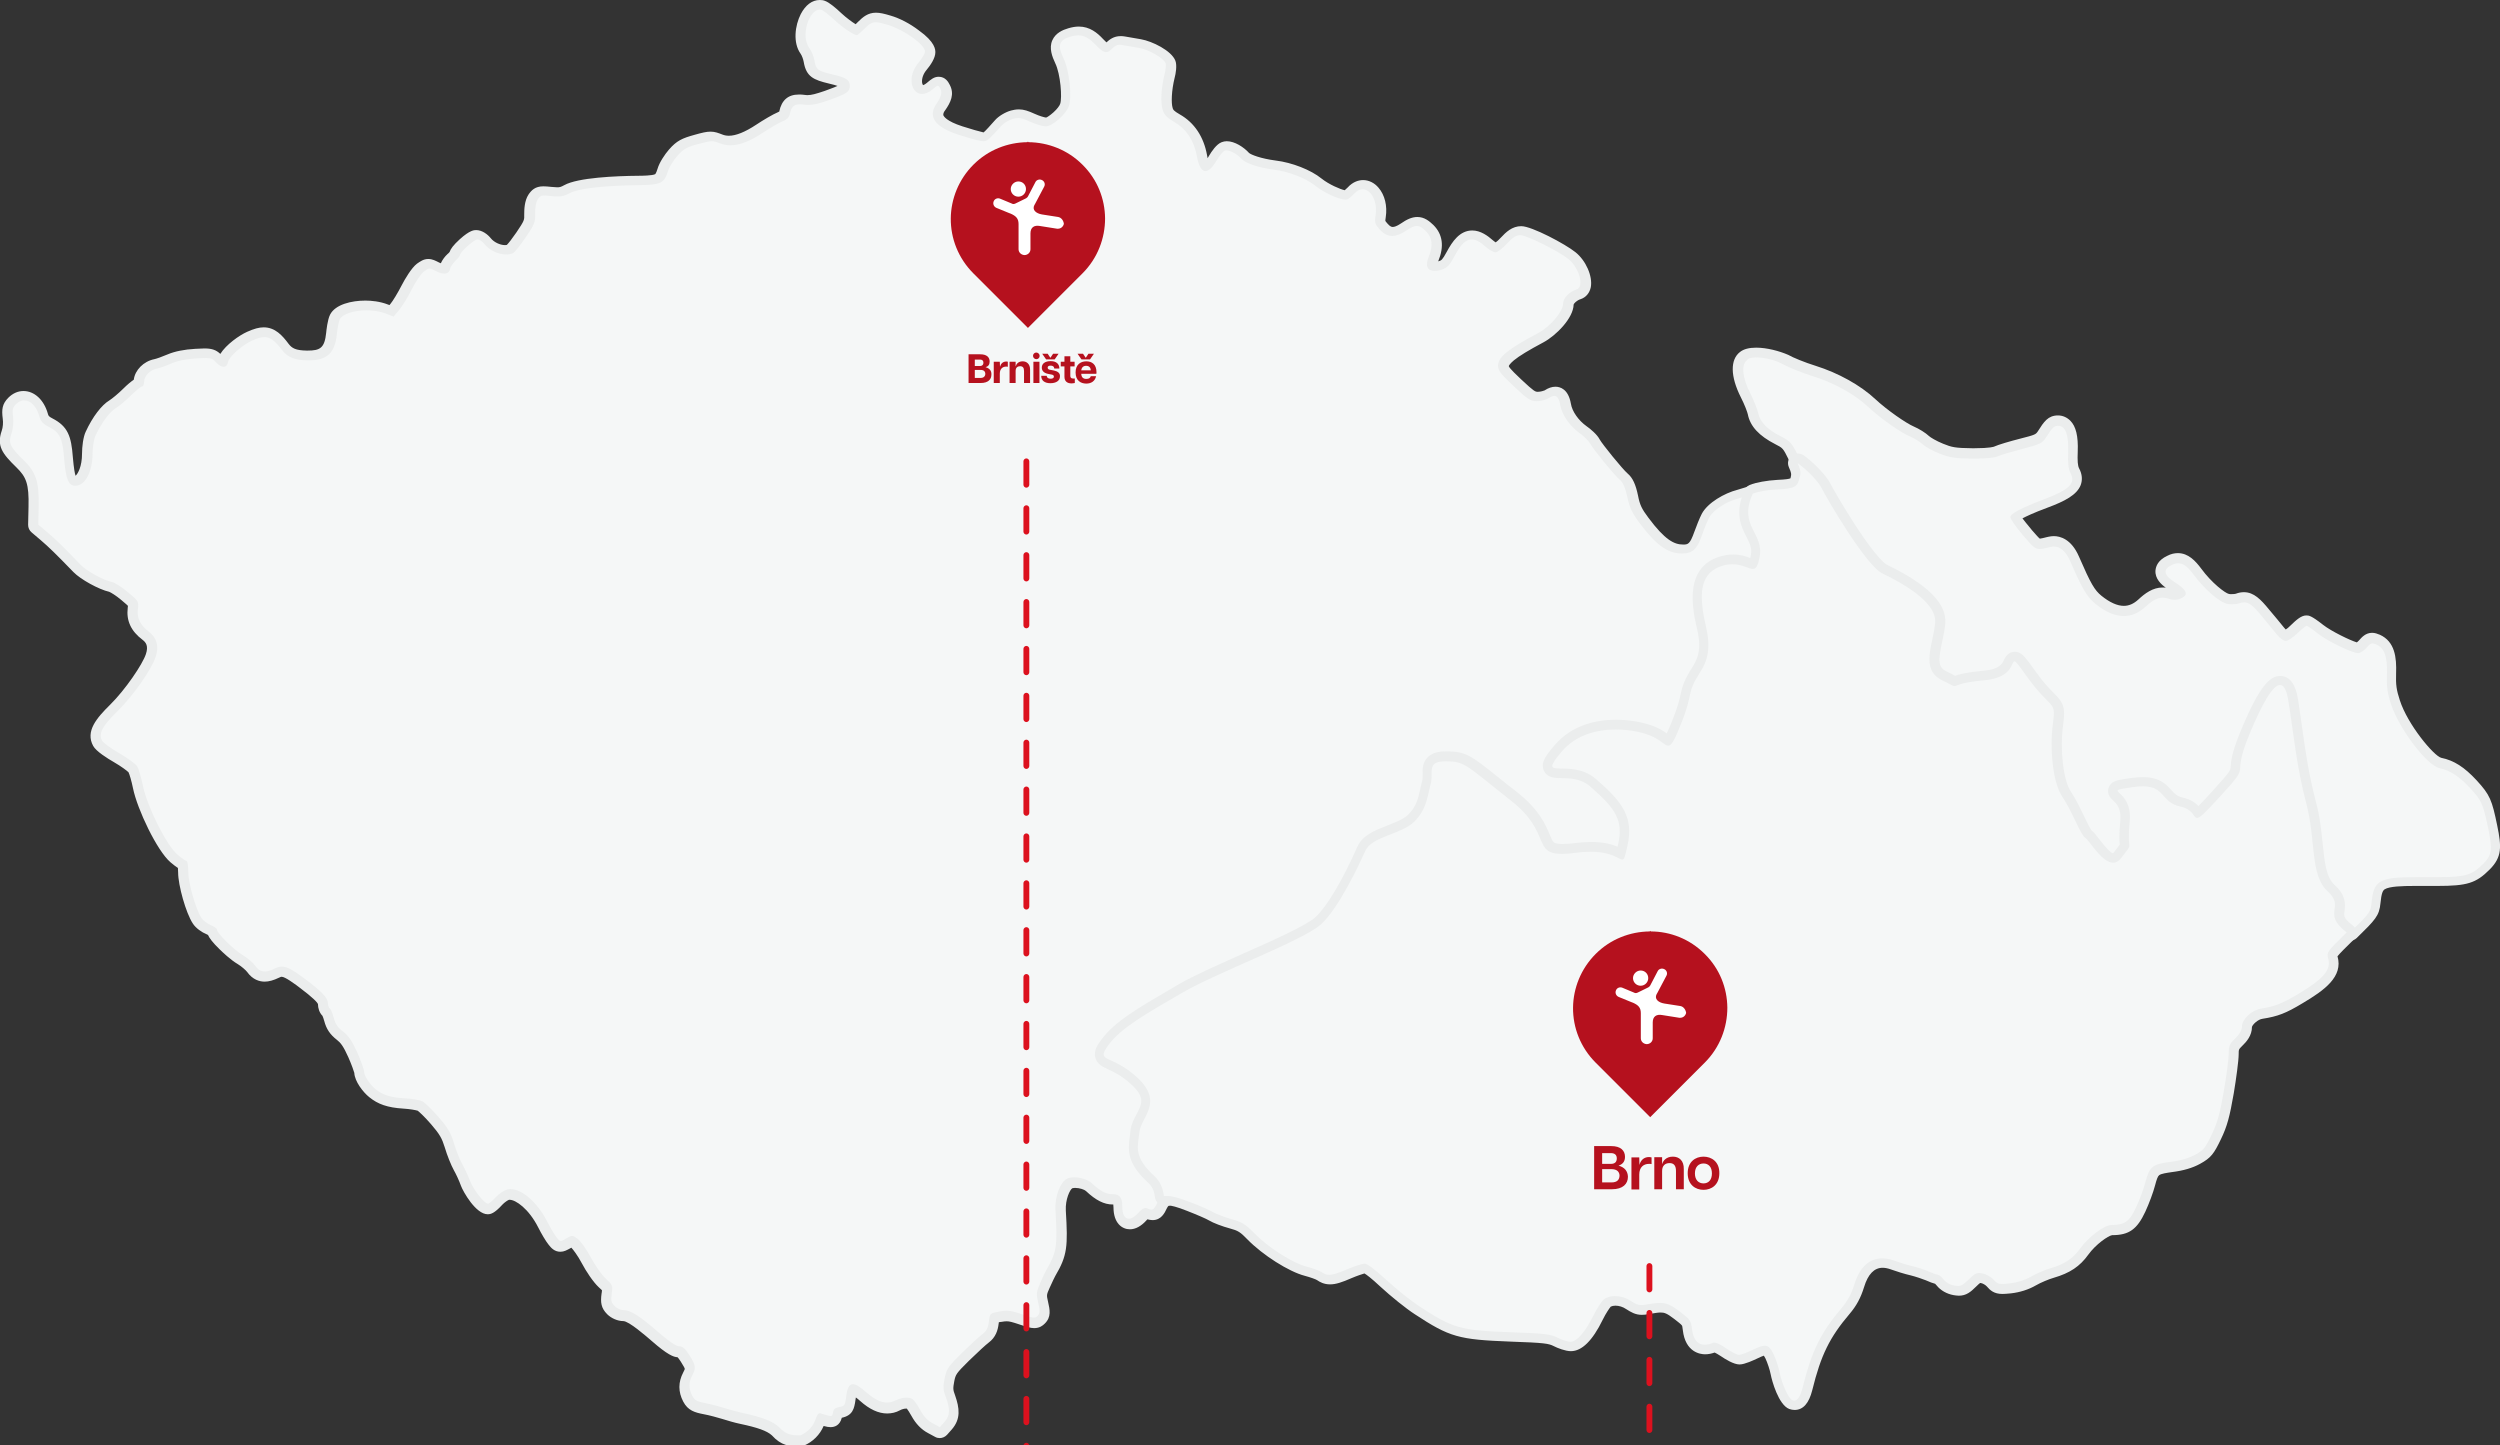 <svg version="1.1" id="svg-map"  class="svg-map" xmlns="http://www.w3.org/2000/svg" xmlns:xlink="http://www.w3.org/1999/xlink" x="0px" y="0px" viewBox="0 0 1280 740" enable-background="new 0 0 1280 740" xml:space="preserve">
<rect x="0" y="0" width="1280" height="740" fill="#333333" stroke="none"/>
<g id="map-interest-1269-1"  class="map-interest" onclick="scrollFromMap('#item-1269-2'); addClassSelected();">
	<path fill="#F5F7F7" d="M409.3,737.5c-5.1,0-8.5-0.3-12.7-5c-2.9-2.7-7.9-4.5-17.6-6.6c-2.5-0.5-6.4-1.6-8.8-2.4
		c-2.4-0.8-6.8-1.9-9.7-2.5c-5-1-7.1-1.9-8.8-5.2c-2.2-4.3-2.2-8.4,0-12.6c1.5-2.9,1.7-3.2-1.3-8c-1.5-2.3-2.5-3.4-3.2-3.4
		c-1,0-3.2,0-12.1-7.7c-8.9-7.8-13.5-10.8-16.3-10.8c-2.1,0-4.8-1.2-6.4-2.8c-2.5-2.5-2.7-4.6-2.2-8.5c0.4-3,0.4-3-2.3-5.5
		c-2.2-2-5.8-7.1-8.1-11.5c-2.2-4.3-5-8-5.9-8.7c-0.4-0.3-1.1-0.8-1.5-1c-0.3,0.1-1.1,0.6-1.7,0.9c-1.7,1-2.8,1.6-4,1.6
		c-1.9,0-2.9-1.2-4-2.7c-1.3-1.6-3.5-5.5-5-8.4c-5.1-10.1-12.5-15.6-16.8-15.6c-0.3,0-0.7,0-1,0.1c-0.9,0.2-3.1,1.5-4.7,3.2
		c-3.8,4.1-5,4.1-5.7,4.1c-4,0-10-9.2-11.4-13c-0.9-2.5-2.7-6.2-3.8-8.3c-1.3-2.3-3.3-7.4-4.5-11.2c-1.5-5.2-2.9-7.5-7.5-12.7
		c-3.4-3.9-6.7-7-7.5-7.5c-0.7-0.3-4.2-1.1-8.5-1.3c-7.4-0.4-11.9-1.9-15.9-5.3c-3.2-2.7-6.7-7.8-6.7-10.8c-0.1-0.7-1.2-4.3-3.3-8.9
		c-2.4-5.3-4.1-7.9-6.5-9.6c-3.2-2.4-4.8-4.7-5.7-8.4c-0.4-1.8-1-3.1-1.3-3.6c-1.3-1.1-1.8-3.1-1.8-4.6c0-2.2-5.9-6.9-11-10.7
		c-5.5-4.1-8.2-5.6-10.1-5.6c-0.7,0-1.5,0.2-2.5,0.8c-2.3,1.2-4.3,1.8-6.1,1.8c-2.8,0-5.1-1.3-7-3.9c-0.8-1.2-3.3-3.4-5.5-4.7
		c-3.3-1.9-12.9-10.2-14.3-14.3c-0.3-0.2-1-0.7-1.9-1.1c-1.9-0.8-4.7-2.7-5.8-4.6c-3.2-5-7.1-18.7-7.1-24.8c0-1.8-0.1-3.1-0.2-3.8
		c-0.9-0.5-2.3-1.5-4.5-3.4c-6-5.1-16.1-25.3-18.4-36.5c-0.9-4.5-2.2-8.4-2.7-9.2c-0.5-0.6-3.8-3.3-8.3-5.9
		c-0.8-0.5-8.3-4.8-9.7-7.3c-2.9-5.5,0.6-10.6,8.3-18.2c7.5-7.4,16.9-20.7,18.9-26.9c1.5-4.4,0.7-7.6-2.5-10.1
		c-5.3-4-7.4-8.5-6.6-14.1c0.3-2.5,0.3-2.5-4.2-6.3c-3.3-2.7-6.4-4.5-7.1-4.7c-4.8-1-13.8-5.9-17.1-9.4c-9.1-9.4-12.7-13-16.9-16.5
		l-4.7-4c-0.6-0.5-0.9-1.2-0.9-1.9l0.2-9.1c0.3-11.9-1.1-16.4-6.9-22.1c-6.9-6.7-9.1-9.7-6.8-16.2c0.7-2.1,1-4.8,0.6-7.3
		c-0.5-4-0.3-6.1,2.2-8.7c1.7-1.7,3.8-2.6,6-2.6c4.5,0,8.5,3.9,10.1,9.8c0.5,1.9,1.1,2.7,3.6,4c7,3.5,8.4,7.6,9.2,17.9
		c0.9,11.1,2.2,12,3.3,12c3.1,0,6.3-5.7,6.3-14.1c0-3.1,0.6-7.7,1.7-10.1c3.3-7.1,7.6-12.8,11.2-14.9c1.4-0.9,4.8-3.6,7.4-6.2
		c3.2-3.2,5-4.5,6.1-5c0-0.1,0-0.2,0-0.3c0-4.2,3.8-8.3,8.6-9.3c1.2-0.2,4.4-1.3,7.1-2.5c3.4-1.5,8.2-2.4,13.5-2.7
		c2.1-0.1,3.5-0.2,4.6-0.2c3.9,0,5.3,0.8,7.5,3.1c0.7,0.8,1.3,1.1,1.6,1.3v-0.1c0.6-4.2,8.6-10.7,13.7-13c3.2-1.4,5.4-2.1,7.4-2.1
		c4.3,0,7.4,2.9,10.9,7.5c2.1,2.7,4.5,4.3,11.1,4.4h0.5c8.2,0,11.2-2.8,12-11.3c0.2-2.2,0.8-6.7,1.7-8.4c2.2-4.3,10-5.9,15.9-5.9
		c2.8,0,6.9,0.3,10.6,1.8l2.4,1l1.7-2c1.3-1.5,4-5.9,6.1-10.1c1.9-3.9,5-8.6,7-10.1c1.4-1,2.6-1.9,4.3-1.9c1.4,0,2.7,0.7,4.3,1.5
		c1.3,0.7,2.4,1.1,3.3,1.1c0.3,0,0.4-0.1,0.5-0.1c0,0,0-0.1,0-0.2c0.3-1.8,2-4.2,3.4-5.5c0.9-0.8,1.5-1.6,1.7-1.9
		c1.1-3.4,8.5-9.7,11.2-9.7c2,0,4.3,1.7,5.5,3.3c2.1,2.6,5.9,4.5,9.2,4.5c0.8,0,1.5-0.1,2.2-0.3c0.8-0.7,3.1-3.4,5.7-7.2
		c4.4-6.5,4.6-7.2,4.5-10.8c-0.1-3.6,0.5-6.7,1.7-8.6c1.3-2,2.6-3.1,5.5-3.1c1,0,2.2,0.1,3.9,0.3c1.4,0.2,2.4,0.2,3.1,0.2
		c1.7,0,2.8-0.3,4.8-1.4c6.8-3.7,27.8-4.3,36.5-4.4c10.9-0.1,11.1-0.8,12.5-5.4c0.7-2.3,3-6.2,5.3-8.8c3.4-3.9,5.6-5.1,12-6.8
		c3.7-1,5.7-1.5,7.5-1.5s3.2,0.5,5.2,1.3c1.3,0.5,2.7,0.8,4.3,0.8c4.2,0,9.2-2,15.3-6c3.6-2.4,8.5-5.3,10.7-6.2
		c1.8-0.7,2.1-1.4,2.3-2.2c0.6-2.8,2-6.6,7.6-6.6c0.8,0,1.7,0.1,2.7,0.2c0.6,0.1,1.2,0.1,1.7,0.1c2.2,0,4.7-0.6,9.4-2.3
		c9.2-3.2,9.2-3.9,9.2-5c0-1,0-1.9-7-3.5c-7.5-1.8-10.1-2.8-11.1-9.1c-0.3-1.6-1.3-4.1-2.1-5.2c-3.3-4.7-2.3-12.7,0.3-17.8
		c1.9-3.7,4.6-5.8,7.5-5.8c0,0,0,0,0.1,0c0.7,0,1.3,0.1,1.9,0.3c1.9,0.6,6.4,4.8,7.3,5.7c3.7,3.4,7.7,6.1,9.4,6.9
		c0.6-0.5,1.5-1.3,2.6-2.5c2.3-2.2,4.2-4,7.4-4c1.8,0,3.7,0.5,6.8,1.4c8.2,2.5,20.9,10.5,20.9,16.1c0,2.4-3.3,6.6-4,7.4
		c-3.1,3.8-3.5,7.8-2.4,10.1c0.4,0.8,1.1,1.7,2.4,1.7c0.7,0,2-0.3,3.7-1.7c1.9-1.6,2.9-2.5,4.4-2.5c2,0,2.8,1.6,3.4,2.6
		c1.9,3.5,0.6,6.7-2.2,10.6c-1.3,1.8-1.6,3.4-1.2,4.7c0.9,2.6,4.9,5.2,11.3,7.2c4.5,1.5,9.2,2.8,10.7,3.1c0.5,0.1,1,0.2,1.3,0.2
		c0.9,0,3-2.3,7.2-7.1c1.6-1.7,4.6-3.6,7-4.2c1.4-0.4,2.4-0.5,3.4-0.5c2.1,0,4,0.7,7.1,2.1c2.9,1.3,6.1,2.2,6.9,2.2
		c1.9,0,8.1-5,9.4-8.6c1.4-3.8,0.3-16.9-2.6-22.7c-1.5-3.1-2.9-6.7-1.5-9.8c1.3-2.8,4.3-4.1,6.5-4.7c1.8-0.5,3.4-0.8,4.8-0.8
		c3.7,0,6.8,1.6,10.4,5.4c2.7,2.9,3.6,3.2,3.8,3.2c0,0,0.4,0,1.5-1.1c1.4-1.4,3-2.6,5.6-2.6c0.6,0,1.2,0.1,2,0.2
		c1.7,0.3,5.4,0.9,8.1,1.4c5.1,0.8,14.1,5.4,15.7,9.4c0.8,2-0.3,6.5-0.5,7.4c-1.8,7.3-1.8,13.9-1,16.7c0.5,1.7,1.3,2.7,4.8,4.7
		c6.8,3.9,11.1,10.3,12.7,19.1c0.8,4.3,1.7,5.4,2,5.7c0.3-0.1,1.6-0.9,3.7-4.5c0.5-0.8,3.1-5.1,5.3-5.9c0.5-0.2,1.1-0.3,1.7-0.3
		c2.8,0,7,2.2,9.6,5.2c1.2,1.3,6.7,3.6,15.2,4.7c7.9,1,17,4.5,22.1,8.7c4.7,3.8,11.8,6.7,14.1,6.7c0,0,0,0,0.1,0
		c0.6-0.4,1.7-1.3,2.6-2.3c2.2-2.5,4.5-3,6.1-3c2.2,0,4.3,1.1,6,3c2.7,3.1,3.9,8,3.1,13.1c-0.5,3-0.4,3.1,1.6,5.4
		c1.9,2.1,3.5,2.4,4.5,2.4c1.6,0,3.5-0.7,5.6-2.2c2.6-1.7,4.7-2.9,7-2.9c2.7,0,4.7,1.6,6.5,3.4c4,4,4.6,9.3,1.9,15.8
		c-0.9,2.1-0.7,3.2-0.6,3.5c0.1,0.2,0.6,0.3,1.3,0.3c0.8,0,1.9-0.2,3-0.6c1.8-0.6,2.7-1.3,5.1-5.8c2.6-4.8,5.8-9.7,10.9-9.7
		c2.6,0,5.4,1.4,8.8,4.3c1.3,1.2,2.7,1.9,3.4,2.2c0.7-0.4,2.4-1.6,4.1-3.5c3.1-3.4,5.4-5.2,8.8-5.2c4.3,0,21.1,8.7,26.1,12.7
		c4.7,3.7,7.9,10.8,7,15.5c-0.4,2.2-1.7,3.7-3.6,4.3c-3.2,1-5.2,3.6-5.2,4.9c0,5.4-7.8,13.9-14.2,17.3
		c-13.7,7.3-19.1,11.3-19.1,14.4c0,1.4,1.1,2.9,7.3,8.7c7.1,6.7,7.9,6.9,10.1,6.9l0,0c1.7,0,3.9-0.6,4.7-1.2c1.6-1,2.9-1.5,4.2-1.5
		c2.9,0,4.7,2.2,5.4,6.6c0.8,4.5,4.4,9.7,9,13c2.3,1.6,5.1,4.3,6,6.1c1.3,2.6,12.1,15.8,14.8,18.1c2,1.7,3.4,4.8,4.5,10.1
		c1,4.9,2.2,7.4,5.8,12.2c7.9,10.6,13.4,14.7,19.7,14.7c3.8,0,5.6-0.7,8.2-8.2c1.1-3.1,2.7-7,3.6-8.9c2.3-4.4,9.6-9.3,16.6-11.1
		c2.4-0.6,6.4-1.9,8.7-2.9c0.3-0.1,0.6-0.2,0.9-0.2c0.7,0,1.3,0.3,1.8,0.8c0.7,0.7,0.9,1.8,0.5,2.7c-3.9,8.6-1.8,12.8,0.7,17.7
		c1.9,3.8,4.1,8.1,2.9,14.3c-0.6,2.8-1.6,7.9-6,7.9c-1.3,0-2.5-0.5-3.9-1c-1.8-0.7-3.8-1.4-6.4-1.4c-1.3,0-2.6,0.2-4,0.5
		c-9.3,2.5-10.3,9.7-8.8,20.7c0.2,1.7,0.7,3.6,1.1,5.6c1.7,7.6,3.9,17-2.6,27c-4,6.2-4.5,8.2-5.3,11.9c-0.6,2.9-1.5,6.9-4.5,14.5
		c-3.7,9.2-5.4,12.7-8.9,12.7c-1.7,0-3-1-4.6-2.1c-1.1-0.8-2.4-1.8-4.2-2.6c-3.6-1.8-10.5-3.6-18.1-3.6c-7.7,0-18.5,1.8-25.8,10.5
		c-1.9,2.3-3,3.7-3.6,4.6c0.5,0,1.1,0,1.6,0c4.7,0.1,12.5,0.2,19.4,6.1c14.4,12.5,20.2,20.8,16.7,36.7c-1.4,6.2-2,8.8-5,8.8
		c-1.1,0-2-0.5-3.1-1c-2.1-1.1-5.7-2.9-13-2.9c-2.1,0-4.5,0.2-7,0.5c-3.1,0.4-5.6,0.6-7.7,0.6c-9.6,0-11.3-4.2-13.5-9.4
		c-1.9-4.6-4.6-10.9-14.2-18.4c-4-3.1-7.3-5.8-10.1-8c-13.6-10.8-14.4-11.5-21.9-11.5c-3,0-3.9,0.6-4.1,0.8
		c-0.5,0.5-0.5,1.9-0.5,3.4c0,1.7,0,3.6-0.6,5.7c-0.3,1.2-0.6,2.5-0.9,3.8c-1.1,5-2.3,10.8-8.1,16.5c-3.4,3.4-8.3,5.3-13.1,7.1
		c-5.2,2-10.1,3.9-11.5,7.2c-4.8,10.9-14.3,30.4-23.3,38.4c-5.5,5-21.8,12.2-39,19.9c-12.3,5.5-25.1,11.2-32.6,15.5
		c-1.6,0.9-3.1,1.8-4.7,2.7c-14.8,8.6-26.5,15.4-32.3,23.4c-1.2,1.7-1.7,2.5-1.8,2.9c0.5,0.3,1.6,0.8,2.5,1.2
		c3.3,1.5,8.2,3.8,14.1,9.3c11,10.3,6.9,18.2,3.9,24.1c-1.1,2-2,3.9-2.2,5.6c-0.1,1-0.2,1.9-0.4,2.8c-0.9,5.9-1.4,9.8,7.2,17.7
		c3.3,3,5.2,7,5.7,11.8c0.1,1.3-0.8,2.5-2.1,2.7s-2.3,0.7-3.4,2.9c-1.1,2.2-2.3,4.6-5.1,4.6l0,0c-0.9,0-1.8-0.3-3.1-0.7
		c-0.2,0.1-0.8,0.5-1.8,1.6c-2.2,2.5-4.5,3.8-6.7,3.8c-2.8,0-5.9-2.3-5.9-8.8c0-3.9-0.7-3.9-2.8-3.9c-3.7,0-7.4-1.9-12-6.3
		c-1.3-1.3-4.6-2.3-7.3-2.3c-1.5,0-2.3,0.3-2.5,0.4c-2.4,1.3-5,7.6-4.6,13.8c1.1,18.9,0.5,22.5-5.1,32.1c-0.4,0.6-1.7,3.4-3,6.3
		c-1.8,4.2-1.8,4.6-0.9,8.6c0.9,4.1,1.4,6.5-1,8.9c-0.8,0.8-1.8,1.6-3.7,1.6c-1.5,0-3.4-0.6-7-1.8c-3.6-1.3-5.3-1.7-7.1-1.7
		c-0.9,0-1.8,0.1-3.2,0.4c-1.3,0.2-2.6,0.5-3,0.7c-0.1,0.4-0.3,1.5-0.4,2.4c-0.4,3.2-1.3,5.8-4.2,8c-1.2,0.9-5.6,4.9-10.2,9.4
		c-6.9,6.7-7.4,7.6-8.2,11.6c-0.8,4-0.8,5.1,0.5,8.6c2.2,6.2,2.7,10.6-1.2,15.1l-2.4,2.7c-0.5,0.6-1.2,0.9-1.9,0.9
		c-0.4,0-0.8-0.1-1.2-0.3l-3.7-2c-2.9-1.5-5.4-4.1-7.3-7.7c-1.3-2.5-2.7-4.3-3.1-4.7c-0.5-0.3-1.1-0.4-1.9-0.4
		c-1.3,0-2.9,0.4-4.3,1.2c-1.7,0.9-3.5,1.3-5.4,1.3c-3.8,0-7.8-1.9-12.2-5.7c-3.5-3.1-4.9-3.6-5.3-3.6c-0.2,0.3-0.8,1.2-1.2,4.6
		c-0.5,4.3-1.2,6.3-5.5,7c-0.8,0.1-1.1,0.3-1.1,0.3s0,0.1-0.1,0.4c-0.2,1.2-0.6,4-3.6,4c-1.1,0-2.4-0.4-5-1.2
		c-0.1,0.2-0.2,0.6-0.4,1c-1.5,4.4-4.9,8.1-9.2,9.8C409.9,737.5,409.6,737.5,409.3,737.5z"/>
	<path fill="#EBEDED" d="M419.7,4.9c0.4,0,0.7,0.1,1.1,0.2c0.8,0.3,3.7,2.6,6.4,5.1c4.3,4,10,7.8,11.6,7.8c0.3,0,2-1.5,3.9-3.4
		c2.3-2.3,3.6-3.2,5.7-3.2c1.5,0,3.3,0.5,6.1,1.3c8.6,2.6,19.1,10.2,19.1,13.7c0,0.9-1.5,3.5-3.4,5.8c-6,7.3-3.6,15.9,1.9,15.9
		c1.6,0,3.4-0.7,5.3-2.3c1.5-1.3,2.3-1.9,2.8-1.9c0.4,0,0.7,0.5,1.2,1.3c1.1,2.1,0.6,4.2-2,8.1c-4.5,6.5-0.6,11.8,11.4,15.7
		c4.3,1.4,9.2,2.8,11,3.1c0.7,0.1,1.3,0.2,1.8,0.2c2,0,3.3-1.5,9.1-7.9c1.3-1.4,3.9-3,5.8-3.5c1.1-0.3,1.9-0.5,2.8-0.5
		c1.6,0,3.2,0.6,6.1,1.9c2.9,1.3,6.5,2.4,8,2.4c3.3,0,10.2-6,11.8-10.2c1.8-4.8,0.3-18.6-2.7-24.7c-3.2-6.5-2.3-9.3,3.5-11
		c1.5-0.5,2.9-0.7,4.1-0.7c3,0,5.5,1.4,8.6,4.6c2.6,2.7,4.2,4,5.6,4c1,0,2-0.6,3.2-1.9c1.3-1.3,2.4-1.9,3.8-1.9c0.5,0,1,0.1,1.5,0.2
		c1.7,0.3,5.4,0.9,8.2,1.4c5.1,0.8,12.8,5.2,13.8,7.9c0.3,0.8,0,3.4-0.6,5.9c-1.7,6.9-2.1,14.3-0.9,18c0.8,2.5,2.2,4,6,6.2
		c6.1,3.5,10,9.4,11.5,17.4c0.9,5.1,2.4,7.7,4.4,7.7c1.7,0,3.6-1.9,5.9-5.7c1.4-2.4,3.2-4.5,4-4.8c0.2-0.1,0.5-0.1,0.8-0.1
		c2.1,0,5.6,1.9,7.8,4.4c2,2.2,8.9,4.5,16.7,5.5c7.4,0.9,16.1,4.3,20.9,8.1c4.7,3.8,12.4,7.2,15.6,7.2c0.5,0,0.8-0.1,1.1-0.2
		c0.9-0.5,2.4-1.8,3.4-2.9c1.4-1.5,2.8-2.2,4.2-2.2c4.2,0,7.8,5.9,6.7,13.3c-0.6,3.8-0.3,4.6,2.2,7.4c1.9,2.1,4,3.2,6.3,3.2
		c2.1,0,4.4-0.9,7-2.6c2.4-1.6,4.1-2.5,5.6-2.5c1.6,0,2.9,0.9,4.7,2.7c3.3,3.3,3.7,7.5,1.4,13.1c-1.9,4.6-0.7,7.2,3,7.2
		c1.1,0,2.4-0.2,3.8-0.7c2.7-0.9,4-2.3,6.5-7c3-5.7,5.6-8.4,8.7-8.4c2.1,0,4.4,1.2,7.1,3.7c1.8,1.6,4.1,2.9,5.1,2.9s3.6-2,5.8-4.4
		c3-3.3,4.8-4.4,6.9-4.4c3.2,0,19.3,8,24.6,12.2c5.6,4.5,8.3,14.3,4.2,15.6c-3.8,1.2-6.9,4.5-6.9,7.3c0,4-6.6,11.8-12.9,15.1
		c-15.2,8.1-20.4,12.2-20.4,16.6c0,2.5,1.4,4.3,8.1,10.6c7.1,6.7,8.5,7.6,11.8,7.6l0,0c2,0,4.8-0.7,6.1-1.6c1.1-0.7,2.1-1.1,2.8-1.1
		c1.5,0,2.5,1.5,3,4.5c0.9,5.1,4.8,10.9,10,14.6c2.3,1.6,4.6,4,5.3,5.2c1.5,2.9,12.4,16.3,15.4,18.8c1.6,1.4,2.7,4.1,3.7,8.7
		c1.1,5.3,2.4,8.1,6.2,13.2c8.5,11.4,14.5,15.7,21.7,15.7l0,0c5.5,0,7.9-2.2,10.5-9.9c1-3,2.6-6.8,3.5-8.5c2-3.8,8.7-8.2,15-9.8
		c2.6-0.7,6.6-2,9-3c-7.7,16.8,6,20,3.5,32.5c-0.9,4.6-2,6-3.5,6c-2.1,0-5.2-2.4-10.3-2.4c-1.4,0-2.9,0.2-4.6,0.6
		c-12.6,3.3-11.7,15-10.6,23.4c1.1,8.4,6.4,19.2-1.2,30.9c-7.6,11.7-3.3,10-10,26.8c-3.4,8.5-4.9,11.2-6.6,11.2
		c-1.6,0-3.5-2.4-7.6-4.5c-3.8-1.9-11.1-3.8-19.2-3.8c-9.6,0-20.4,2.7-27.7,11.3c-13.5,15.9,4.3,2.5,17.7,14.2s19.3,19.2,15.9,34.3
		c-1.2,5.2-1.5,6.8-2.6,6.8c-1.7,0-5.1-4-16.1-4c-2.1,0-4.5,0.1-7.3,0.5c-3,0.4-5.4,0.6-7.4,0.6c-15.4,0-5.4-11-26.2-27.3
		c-23.5-18.4-23.5-20.1-33.5-20.1c-10.1,0-5.9,5.9-7.6,11.7c-1.7,5.9-1.7,12.5-8.4,19.2s-21.8,7.5-25.1,15s-13.4,29.3-22.7,37.6
		c-9.2,8.4-53.6,24.8-71.2,35.1c-17.6,10.3-31,17.6-37.7,26.8s1.7,4.2,15.1,16.7c13.4,12.5,1.7,20.1,0.9,27.6s-3.4,12.5,7.6,22.6
		c3.1,2.9,4.5,6.5,4.9,10.3c-2.5,0.4-4,1.8-5.2,4.3c-1.1,2.3-1.7,3.2-2.9,3.2c-0.6,0-1.3-0.2-2.4-0.7c-0.2-0.1-0.4-0.1-0.6-0.1
		c-1,0-2.2,0.8-3.7,2.5c-1.8,2-3.5,3-4.8,3c-2.1,0-3.4-2.2-3.4-6.3c0-4.8-1.3-6.3-5.3-6.3c-3.1,0-6.3-1.8-10.3-5.6
		c-1.9-1.8-5.8-3-9-3c-1.4,0-2.8,0.2-3.7,0.7c-3.6,1.9-6.3,9.3-5.9,16.1c1.1,18.5,0.6,21.6-4.7,30.7c-0.5,0.8-1.9,3.8-3.1,6.6
		c-2,4.7-2.1,5.6-1,10.2c1,4.3,0.9,5.3-0.3,6.6c-0.6,0.6-1.1,0.9-1.9,0.9c-1.1,0-2.8-0.5-6.2-1.7c-3.7-1.3-5.7-1.8-7.9-1.8
		c-1.1,0-2.2,0.1-3.6,0.4c-4.8,0.9-4.9,0.9-5.4,5.2c-0.4,3.2-1.3,4.9-3.2,6.3c-1.5,1.1-6.2,5.4-10.5,9.6c-7,6.9-7.9,8.2-8.9,12.9
		c-0.9,4.5-0.9,6,0.6,9.9c2.3,6.3,2.1,9.4-0.7,12.6l-2.4,2.7l-3.7-2c-2.5-1.3-4.6-3.5-6.3-6.7c-1.4-2.6-3.2-5.1-3.9-5.6
		c-0.9-0.6-2-0.8-3.3-0.8c-1.7,0-3.6,0.5-5.5,1.4c-1.4,0.7-2.8,1.1-4.3,1.1c-3.2,0-6.6-1.7-10.5-5.1c-3.2-2.8-5.4-4.3-7-4.3
		c-2,0-3,2.2-3.5,6.8c-0.5,4-0.8,4.4-3.5,4.9c-2.1,0.4-3,1.1-3.2,2.8c-0.2,1.2-0.3,1.8-1.2,1.8c-0.8,0-2.3-0.5-5-1.3
		c-0.2-0.1-0.3-0.1-0.5-0.1c-0.9,0-1.5,0.9-2.2,3c-1.2,3.7-4.2,6.8-7.8,8.3c-4.9,0-7.4-0.4-10.9-4.2c-3.3-3-8.5-5.1-18.8-7.3
		c-2.3-0.5-6.1-1.5-8.6-2.3c-2.4-0.8-6.9-2-10-2.6c-4.7-0.9-5.9-1.6-7.1-3.9c-1.8-3.6-1.9-6.8,0-10.3c2-3.9,1.9-5.2-1.4-10.4
		c-2.1-3.4-3.5-4.6-5.3-4.6c-1.5,0-5.3-2.6-10.5-7.1c-9.7-8.5-14.4-11.4-17.9-11.4c-1.4,0-3.5-0.9-4.6-2.1c-1.7-1.7-2-2.8-1.5-6.4
		c0.6-4.1,0.4-4.5-3.1-7.7c-2-1.8-5.4-6.7-7.6-10.8s-5.2-8.4-6.7-9.5c-1.4-1-2.1-1.5-2.9-1.5c-0.7,0-1.5,0.4-3,1.3
		c-1.4,0.8-2.2,1.3-2.8,1.3c-0.7,0-1.1-0.6-2.1-1.8c-1-1.3-3.1-4.8-4.7-7.9c-5-10-13-16.9-19-16.9c-0.5,0-1,0.1-1.5,0.2
		c-1.6,0.4-4.3,2.1-6,4c-1.7,1.8-3.4,3.3-3.9,3.3c-1.9,0-7.4-7-9.1-11.4c-1-2.6-2.8-6.5-4-8.6s-3.2-7-4.3-10.7
		c-1.6-5.5-3.2-8.2-8-13.7c-3.3-3.8-7-7.4-8.2-8c-1.3-0.7-5.6-1.4-9.6-1.6c-6.8-0.4-10.8-1.7-14.5-4.7c-2.9-2.4-5.8-6.9-5.8-8.9
		c0-1.1-1.6-5.6-3.5-9.9c-2.6-5.7-4.5-8.6-7.2-10.6s-4-3.9-4.8-7c-0.6-2.3-1.5-4.5-2-4.8s-1-1.6-1-2.7c0-2.8-3.1-6-12-12.7
		c-5.8-4.3-8.9-6.1-11.6-6.1c-1.2,0-2.4,0.4-3.7,1c-1.9,1-3.6,1.5-5,1.5c-2,0-3.6-1-4.9-2.9c-1.1-1.6-4-4-6.3-5.4
		c-4.5-2.6-13.3-11.3-13.3-13.1c0-0.6-1.5-1.7-3.3-2.4c-1.8-0.8-3.9-2.4-4.7-3.6c-2.9-4.6-6.7-17.9-6.7-23.5c0-3.1-0.4-5.6-0.8-5.6
		s-2.6-1.5-4.8-3.4c-5.6-4.8-15.4-24.4-17.6-35.1c-0.9-4.3-2.2-8.8-3-10.1c-0.8-1.2-4.9-4.2-9.2-6.7c-4.2-2.4-8.1-5.3-8.7-6.3
		c-2-3.7,0-7.5,7.9-15.2c7.9-7.8,17.4-21.3,19.5-27.8c1.8-5.4,0.6-9.7-3.4-12.8c-4.6-3.5-6.3-7.1-5.7-11.8c0.5-3.7,0.3-4-5.1-8.5
		c-3.1-2.6-6.7-4.9-8.2-5.2c-4.3-0.9-12.9-5.6-15.9-8.7c-9.1-9.5-12.8-13.1-17.1-16.7l-4.7-4l0.2-9.1c0.3-12.6-1.3-17.7-7.7-23.9
		c-7.1-6.9-7.9-8.8-6.2-13.7c0.8-2.4,1.1-5.6,0.8-8.4c-0.5-3.8-0.2-4.9,1.5-6.6c1.3-1.3,2.8-1.9,4.2-1.9c3.2,0,6.3,3,7.7,8
		c0.7,2.7,1.9,4,4.8,5.5c5.7,2.9,7.1,5.7,7.9,15.9c0.9,11,2.2,14.3,5.8,14.3c5,0,8.8-7.2,8.8-16.6c0-3.3,0.7-7.3,1.5-9.1
		c3.1-6.5,7.1-12,10.2-13.9c1.8-1.1,5.3-4,7.9-6.6c2.6-2.5,5.1-4.6,5.7-4.6s1.1-1.1,1.1-2.4c0-3,3-6.1,6.6-6.8
		c1.5-0.3,4.9-1.5,7.6-2.7c3.2-1.4,7.6-2.2,12.6-2.5c1.9-0.1,3.3-0.2,4.5-0.2c3.2,0,4,0.5,5.6,2.3c1.4,1.5,2.7,2.2,3.8,2.2
		c1.1,0,1.9-0.8,2.2-2.3c0.4-2.7,7.1-8.7,12.3-11.1c2.6-1.2,4.6-1.8,6.4-1.8c3.1,0,5.5,2,8.9,6.5c2.9,3.8,6.5,5.3,13.1,5.4
		c0.2,0,0.4,0,0.6,0c9.5,0,13.5-3.7,14.5-13.6c0.3-3.1,1-6.5,1.5-7.5c1.5-2.8,7.5-4.5,13.7-4.5c3.4,0,6.9,0.5,9.7,1.6l4.1,1.6
		l2.8-3.3c1.5-1.8,4.5-6.6,6.5-10.6s4.8-8.1,6.3-9.2c1.3-1,2-1.5,2.8-1.5c0.7,0,1.6,0.4,3.1,1.2c1.7,0.9,3.2,1.4,4.4,1.4
		c1.6,0,2.7-0.8,3-2.3c0.2-1.1,1.4-2.9,2.7-4.2c1.3-1.2,2.4-2.6,2.4-3c0-1.5,7.2-8,8.9-8c1,0,2.6,1,3.6,2.3
		c2.6,3.3,7.2,5.4,11.2,5.4c1.2,0,2.3-0.2,3.3-0.6c0.9-0.3,3.8-4,6.6-8.1c4.6-6.7,5-7.9,4.9-12.3c-0.1-3,0.4-5.7,1.3-7.2
		c1-1.5,1.5-2,3.4-2c0.9,0,2,0.1,3.6,0.3c1.4,0.2,2.5,0.2,3.4,0.2c2.3,0,3.7-0.5,6-1.7c4.3-2.4,17.6-3.9,35.4-4.1
		c11.2-0.1,13-1,14.9-7.2c0.6-2,2.8-5.5,4.8-7.8c3.1-3.5,4.8-4.5,10.8-6.1c3.5-0.9,5.3-1.4,6.8-1.4c1.4,0,2.4,0.4,4.3,1.1
		c1.6,0.6,3.3,1,5.2,1c4.7,0,10.2-2.1,16.6-6.4c3.8-2.5,8.4-5.2,10.2-5.9c2.3-0.9,3.4-2.1,3.8-4.1c0.7-3.3,2-4.6,5.1-4.6
		c0.7,0,1.5,0.1,2.4,0.2c0.7,0.1,1.4,0.1,2.1,0.1c2.6,0,5.4-0.7,10.2-2.4c9.3-3.3,10.8-4.3,10.8-7.3c0-3.1-1.9-4.3-8.9-5.9
		c-7.4-1.7-8.5-2.5-9.2-7.1c-0.3-2-1.5-4.8-2.5-6.2C409.7,18.6,414.1,5,419.7,4.9L419.7,4.9L419.7,4.9 M419.7,0L419.7,0
		c-3.9,0-7.3,2.6-9.7,7.2c-3,5.9-4.1,14.7-0.1,20.3c0.6,0.8,1.4,2.9,1.6,4.2c1.3,7.6,5,9.2,13,11.1c2.2,0.5,3.5,0.9,4.3,1.2
		c-1.9,0.9-5.4,2.1-6.7,2.6c-4.4,1.5-6.7,2.1-8.6,2.1c-0.4,0-0.9,0-1.4-0.1c-1.1-0.2-2.2-0.2-3.1-0.2c-5.5,0-8.8,2.9-10,8.6
		c0,0,0,0,0,0.1c-0.1,0.1-0.3,0.2-0.8,0.4c-2.4,1-7.5,4-11.1,6.4c-5.6,3.7-10.3,5.6-13.9,5.6c-1.2,0-2.3-0.2-3.3-0.6
		c-2.1-0.8-3.8-1.5-6.1-1.5c-2.2,0-4.5,0.6-8.1,1.6c-6.5,1.8-9.2,3-13.2,7.6c-2.1,2.4-4.9,6.6-5.8,9.7c-0.8,2.6-1.2,2.8-1.3,2.9
		c-1.5,0.7-6.3,0.8-8.8,0.8c-11.1,0.1-30.7,0.9-37.7,4.8c-1.8,1-2.4,1.1-3.6,1.1c-0.7,0-1.6-0.1-2.9-0.2c-1.8-0.2-3.1-0.3-4.2-0.3
		c-4.2,0-6.1,2-7.6,4.2c-2.1,3.2-2.2,7.7-2.2,10.1c0.1,3,0.1,3.2-4,9.3c-2.2,3.2-4,5.5-4.9,6.4c-0.3,0-0.6,0.1-0.9,0.1
		c-2.6,0-5.7-1.5-7.3-3.5c-1.5-1.9-4.4-4.2-7.5-4.2c-1,0-3.2,0-8.4,4.7c-3.4,3.1-4.7,5-5.2,6.5c-0.2,0.3-0.6,0.7-1.1,1.1
		c-1.3,1.2-2.6,2.9-3.4,4.7c-0.3-0.1-0.5-0.2-0.9-0.4c-1.8-0.9-3.4-1.8-5.5-1.8c-2.5,0-4.2,1.3-5.8,2.4c-2.8,2.1-6.2,7.9-7.8,11
		c-2,3.9-4.6,8.2-5.8,9.6l-0.5,0.6l-0.8-0.3c-4.1-1.6-8.5-2-11.5-2c-7,0-15.4,1.9-18.1,7.2c-1.3,2.5-1.9,8.2-2,9.3
		c-0.8,7.8-3.1,9.1-9.5,9.1c-0.2,0-0.3,0-0.5,0c-5.6-0.1-7.5-1.2-9.2-3.4c-3.2-4.3-6.9-8.5-12.8-8.5c-2.4,0-4.9,0.7-8.5,2.3
		c-4,1.8-10.7,6.5-13.7,11.3c-2-1.9-4.1-2.8-8.1-2.8c-1.2,0-2.6,0.1-4.7,0.2c-5.6,0.3-10.6,1.3-14.3,2.9c-2.8,1.2-5.7,2.2-6.7,2.4
		c-5.5,1.1-9.9,5.6-10.5,10.5c-1.3,0.9-3.1,2.3-5.5,4.7s-5.7,5.1-7,5.9c-4,2.4-8.6,8.4-12.1,16c-1.3,2.7-1.9,7.7-1.9,11.2
		c0,6.8-2.2,10.4-3.3,11.4c-0.4-1.1-0.9-3.7-1.4-9.5c-0.8-10.7-2.5-15.8-10.5-19.9c-1.9-1-2-1.3-2.3-2.4c-2-7.1-6.9-11.6-12.5-11.6
		c-2.8,0-5.5,1.2-7.7,3.4c-3.2,3.2-3.5,6.1-2.9,10.7c0.3,2.1,0.1,4.5-0.5,6.2c-2.7,7.8,0.2,11.7,7.5,18.8c5,4.9,6.5,8.3,6.2,20.3
		l-0.2,9.1c0,1.5,0.6,2.9,1.8,3.9l4.7,4c4.1,3.5,7.7,7,16.7,16.3c3.7,3.8,13,8.9,18.3,10.1c0.8,0.3,3.5,1.9,6.2,4.2
		c1.1,1,2.8,2.3,3.4,3c0,0.3-0.1,0.8-0.1,1c-0.8,6.5,1.6,11.9,7.6,16.4c1.7,1.3,3.1,3.1,1.7,7.3c-1.7,5.2-10.5,18.2-18.3,25.9
		c-6.9,6.8-12.8,13.6-8.7,21.1c1.5,2.8,7.3,6.4,10.6,8.3c3.8,2.2,6.7,4.4,7.5,5.2c0.5,1,1.5,4.3,2.3,8.2c2.2,10.8,12.3,32,19.2,37.9
		c1.6,1.3,2.8,2.3,3.8,2.9c0,0.6,0.1,1.4,0.1,2.3c0,6.6,4,20.8,7.5,26.1c1.5,2.4,4.7,4.6,7,5.5c0.3,0.1,0.6,0.3,0.8,0.4
		c0.7,1.6,2.3,3.8,5.9,7.3c1.3,1.3,5.7,5.5,9.3,7.6c2,1.2,4.2,3.2,4.8,4c2.9,4.1,6.5,5,9,5c2.2,0,4.6-0.7,7.3-2
		c0.9-0.5,1.3-0.5,1.4-0.5c1.8,0,6.7,3.7,8.6,5.1c7.9,5.9,9.7,8.1,10,8.9c0,2,0.7,4.4,2.3,6c0.2,0.5,0.6,1.4,0.9,2.6
		c1.1,4.2,3,7,6.6,9.8c1.7,1.3,3.2,3.1,5.7,8.7c1.8,4.1,2.9,7.3,3.1,8.1c0.2,4.4,4.5,9.9,7.6,12.4c4.5,3.7,9.5,5.4,17.4,5.9
		c3.5,0.2,6.6,0.8,7.5,1.1c0.9,0.7,3.7,3.3,6.8,6.9c4.5,5.2,5.6,7.3,7,11.8c1.2,4.1,3.3,9.3,4.7,11.8c1.1,1.9,2.8,5.6,3.6,7.9
		c1.1,3,7.6,14.6,13.7,14.6c1.5,0,3.4-0.4,7.5-4.9c1.1-1.2,2.8-2.3,3.4-2.5c0.1,0,0.3,0,0.4,0c3,0,9.7,4.5,14.6,14.2
		c1.5,3,3.9,7.1,5.3,8.8c1.2,1.5,2.9,3.6,6,3.6c1.9,0,3.3-0.8,5.3-1.9c0.1,0,0.2-0.1,0.3-0.2c0,0,0.1,0,0.1,0.1
		c0.7,0.7,3.2,3.9,5.3,7.9c2.1,4,5.8,9.6,8.6,12.2c0.4,0.4,1.3,1.2,1.7,1.6c0,0.5-0.1,1.4-0.2,1.7c-0.6,4.5-0.3,7.4,2.9,10.6
		c2.1,2.1,5.4,3.5,8.2,3.5c2.9,0,11.7,7.7,14.6,10.2c8,7,11.1,8.2,13.2,8.3c0.3,0.3,0.8,0.9,1.7,2.3c1.6,2.5,2,3.4,2,3.7
		c0,0.1-0.1,0.5-0.8,1.8c-2.6,5-2.6,9.9,0,14.9c2.4,4.6,5.9,5.6,10.6,6.5c2.8,0.5,7.1,1.7,9.4,2.4c2.5,0.8,6.6,2,9.1,2.5
		c9,1.9,13.8,3.6,16.3,5.9c4.8,5.3,9,5.7,14.4,5.7c0.6,0,1.3-0.1,1.9-0.4c4.6-1.9,8.3-5.6,10.2-10.1c1.5,0.4,2.5,0.6,3.5,0.6
		c2.2,0,4.8-0.9,5.8-4.8c5.6-1.2,6.4-4.7,7-9.1c0.1-0.5,0.1-0.9,0.2-1.3c0.6,0.4,1.3,1,2.2,1.8c4.8,4.3,9.4,6.4,13.8,6.4
		c2.3,0,4.5-0.5,6.5-1.6c1.1-0.6,2.3-0.9,3.2-0.9c0.2,0,0.3,0,0.4,0c0.5,0.7,1.5,2.1,2.4,3.8c2.2,4,5,6.9,8.4,8.7l3.7,2
		c0.7,0.4,1.5,0.6,2.3,0.6c1.4,0,2.8-0.6,3.8-1.7l2.4-2.7c4.7-5.4,4-10.9,1.7-17.5c-1.1-2.9-1.1-3.5-0.4-7.3
		c0.7-3.3,0.8-3.8,7.5-10.4c4.5-4.4,8.9-8.4,10-9.2c3.8-2.8,4.8-6.5,5.2-9.7c0-0.2,0.1-0.5,0.1-0.8c0.4-0.1,0.9-0.2,1.3-0.2
		c1.2-0.2,2-0.3,2.7-0.3c1.4,0,2.9,0.4,6.2,1.5c3.9,1.3,5.9,2,7.9,2c2.8,0,4.4-1.3,5.4-2.3c3.5-3.4,2.6-7.2,1.7-11.2
		c-0.8-3.5-0.8-3.5,0.8-7.1c1.3-2.9,2.6-5.6,2.9-6.1c6.2-10.5,6.5-15.1,5.4-33.5c-0.3-5.7,2.1-10.7,3.3-11.4c0.1,0,0.6-0.2,1.4-0.2
		c2.4,0,4.9,0.9,5.6,1.6c5.1,4.8,9.3,6.9,13.7,6.9c0.1,0,0.2,0,0.3,0c0,0.3,0.1,0.8,0.1,1.4c0,8.3,4.5,11.3,8.4,11.3
		c2.9,0,5.8-1.6,8.5-4.6c0.2-0.2,0.3-0.4,0.5-0.5c0.8,0.2,1.7,0.4,2.6,0.4c4.4,0,6.2-3.6,7.3-6c0.7-1.4,1.1-1.5,1.5-1.5
		c2.6-0.4,4.5-2.8,4.2-5.4c-0.6-5.5-2.8-10-6.5-13.4c-7.6-7-7.2-10-6.4-15.5c0.1-0.9,0.3-1.9,0.4-2.9c0.1-1.2,1-2.9,2-4.7
		c3-5.8,8-15.4-4.4-27c-6.2-5.8-11.6-8.3-14.8-9.7c0.1-0.1,0.2-0.3,0.3-0.5c5.5-7.5,17-14.2,31.6-22.7c1.5-0.9,3.1-1.8,4.7-2.7
		c7.4-4.3,20.1-10,32.4-15.4c17.4-7.7,33.8-15,39.7-20.3c9.3-8.4,18.9-28.2,23.9-39.3c1-2.3,5.9-4.2,10.2-5.9c5-2,10.2-4,13.9-7.7
		c6.3-6.3,7.7-12.6,8.8-17.7c0.3-1.3,0.5-2.5,0.9-3.6c0.7-2.4,0.7-4.6,0.7-6.4c0-0.5,0-1.1,0-1.6c0.4-0.1,1.1-0.2,2.1-0.2
		c6.5,0,6.9,0.2,20.3,10.9c2.9,2.3,6.1,4.9,10.2,8.1c9.1,7.1,11.5,12.8,13.4,17.4c2.3,5.4,4.6,11,15.8,11c2.2,0,4.9-0.2,8-0.6
		c2.4-0.3,4.6-0.5,6.6-0.5c6.7,0,9.9,1.7,11.9,2.7c1.2,0.6,2.5,1.3,4.2,1.3c1.6,0,4.5-0.6,5.9-4.8c0.5-1.3,0.8-3,1.5-5.9
		c4.1-18.5-4.6-27.9-17.5-39.1c-6.1-5.3-12.7-6.4-17.7-6.7c0.2-0.2,0.3-0.4,0.5-0.6c6.7-7.9,16.7-9.6,23.9-9.6s13.7,1.7,17,3.3
		c1.6,0.8,2.8,1.7,3.8,2.4c1.7,1.3,3.5,2.6,6,2.6c5.5,0,7.7-5.7,11.2-14.3c3.1-7.7,4-11.8,4.7-14.9c0.8-3.5,1.1-5.2,4.9-11
		c7.1-10.9,4.7-21.3,3-28.9c-0.4-1.9-0.9-3.8-1.1-5.4c-1.5-11.6,0.2-16.2,7-18c1.2-0.3,2.3-0.5,3.3-0.5c2.2,0,3.9,0.6,5.5,1.3
		c1.5,0.6,3,1.1,4.8,1.1c6.4,0,7.8-7,8.4-9.9c1.4-7-1.1-12-3.1-15.9c-2.4-4.7-4.1-8.1-0.7-15.5c0.8-1.9,0.5-4-0.9-5.5
		c-1-1-2.2-1.5-3.6-1.5c-0.6,0-1.3,0.1-1.9,0.4c-2.3,0.9-6.1,2.2-8.4,2.8c-6.6,1.7-15.2,6.6-18.2,12.3c-1.1,2.1-2.8,6.4-3.8,9.2
		c-2.3,6.5-3.3,6.5-5.8,6.5c-4.5,0-9.2-2.3-17.7-13.7c-3.4-4.5-4.4-6.6-5.3-11.2c-1.2-5.9-2.8-9.3-5.3-11.4
		c-2.7-2.3-13.1-15.2-14.3-17.4c-1.3-2.6-4.9-5.6-6.8-6.9c-4.1-2.9-7.4-7.6-8-11.5c-1.3-7.5-5.5-8.7-7.9-8.7c-1.8,0-3.6,0.6-5.6,1.9
		c-0.4,0.2-2.1,0.7-3.4,0.7c-1.3,0-1.8,0-8.4-6.2c-1.7-1.6-6.1-5.7-6.5-6.9l0,0c0-0.3,0.6-1.3,2.6-3c2.8-2.3,7.6-5.2,15.1-9.2
		c6.4-3.4,15.4-12.4,15.5-19.4c0.2-0.6,1.6-2.1,3.5-2.7c2.8-0.9,4.7-3.2,5.3-6.2c1-5.6-2.5-13.6-7.9-17.9
		c-5.1-4.1-22.3-13.3-27.7-13.3c-4.7,0-7.8,3-10.6,6c-0.9,1-1.8,1.8-2.5,2.3c-0.5-0.3-1-0.7-1.6-1.2c-2.4-2.1-6.1-4.9-10.4-4.9
		c-6.4,0-10.2,5.6-13.1,11c-2.2,4.1-2.8,4.3-3.7,4.6c-0.3,0.1-0.5,0.2-0.7,0.2c0,0,0-0.1,0.1-0.1c3.1-7.5,2.3-13.7-2.5-18.5
		c-2.1-2-4.6-4.1-8.2-4.1c-2.9,0-5.5,1.3-8.4,3.3c-2.2,1.5-3.5,1.8-4.2,1.8c-0.4,0-1.2,0-2.6-1.6c-0.8-0.9-1.1-1.3-1.2-1.5
		c0-0.2,0-0.7,0.2-1.9c0.9-5.8-0.5-11.4-3.7-15.1c-2.1-2.5-5-3.9-7.9-3.9c-2,0-5.1,0.7-7.9,3.8c-0.5,0.5-1,1-1.5,1.4
		c-2.3-0.5-8-2.9-11.9-6c-5.4-4.4-15.1-8.2-23.4-9.2c-7.7-1-12.7-3-13.7-3.9c-2.6-2.9-7.3-6-11.4-6c-0.9,0-1.8,0.2-2.6,0.5
		c-2.7,1-5.2,4.8-6.5,7c-0.3,0.5-0.5,0.9-0.7,1.2c-0.1-0.5-0.2-1-0.3-1.6c-1.7-9.4-6.5-16.6-13.9-20.8c-3.3-1.9-3.5-2.5-3.7-3.3
		c-0.8-2.5-0.6-8.9,1-15.4c0.6-2.2,1.3-6.4,0.4-8.8c-2-5.2-11.9-10-17.6-11c-2.7-0.5-6.4-1.1-8.1-1.4c-0.9-0.2-1.7-0.2-2.4-0.2
		c-3.4,0-5.6,1.7-7.2,3.2c-0.4-0.4-1-1-1.9-1.9c-2.7-2.9-6.6-6.2-12.2-6.2c-1.7,0-3.5,0.3-5.5,0.9c-2.7,0.8-6.4,2.3-8.1,6.1
		c-1.8,4-0.1,8.4,1.5,11.8c2.7,5.5,3.6,17.8,2.5,20.8c-0.3,0.9-1.5,2.6-3.4,4.3c-1.8,1.6-3.2,2.5-3.8,2.7c-0.9-0.1-3.4-0.8-5.8-1.9
		c-3.3-1.5-5.6-2.3-8.1-2.3c-1.6,0-2.9,0.3-4.1,0.6c-2.9,0.8-6.4,2.9-8.2,5c-2.3,2.6-4.7,5.3-5.8,6.2c-0.2,0-0.3-0.1-0.4-0.1
		c-1.4-0.3-6.1-1.6-10.4-3c-8.4-2.7-9.6-5.2-9.8-5.7c-0.2-0.7,0.3-1.8,0.9-2.5c2.8-4,5-8.3,2.3-13.2c-0.6-1.2-2.1-4-5.6-4
		c-2.3,0-3.9,1.3-6,3.1c-1.2,1-1.8,1.1-2,1.2c-0.1-0.2-0.4-0.6-0.5-1.4c-0.2-2,0.6-4.4,2.3-6.4c2.1-2.5,4.5-6.1,4.5-9
		c0-1.3,0-5.2-8.4-11.2c-4.7-3.6-10-6.3-14.5-7.6c-3.3-1-5.5-1.5-7.5-1.5c-4.1,0-6.7,2.2-9.2,4.7c-0.5,0.5-0.9,0.9-1.2,1.2
		c-1.8-1.1-4.7-3.2-7.4-5.7c-2.6-2.5-6.2-5.5-8.2-6.2C421.6,0.1,420.7,0,419.7,0L419.7,0z"/>
	<g>
		<path fill="#B5111E" d="M504.6,188c1.4-0.4,2.1-1.3,2.1-2.9c0-2.2-1.5-3.7-4.8-3.7h-6v14.7h6.2c3.9,0,5.5-1.9,5.5-4.3
			C507.7,190,506.8,188.6,504.6,188z M499.1,184.1h2.7c0.9,0,1.7,0.4,1.7,1.6s-0.8,1.7-1.7,1.7h-2.7V184.1z M502.1,193.5h-3v-4.1h3
			c1.8,0,2.4,1,2.4,2.1C504.4,192.5,503.8,193.5,502.1,193.5z M512,187.8L512,187.8l-0.1-2.6h-3.1v10.9h3.1v-4.8
			c0-2.6,1.6-3.6,3.2-3.6c0.3,0,0.5,0,0.9,0.1v-2.6c-0.3-0.1-0.6-0.1-0.8-0.1C513.4,185.1,512.4,186.3,512,187.8z M523.6,185
			c-2.3,0-3.3,1.5-3.5,2.5H520v-2.3h-3.1v10.9h3.1v-6.2c0-1.7,1-2.4,2.3-2.4s2,0.7,2,2.4v6.2h3.1v-6.9
			C527.4,186.4,525.7,185,523.6,185z M530.6,180.5c-0.9,0-1.7,0.7-1.7,1.7c0,0.9,0.8,1.7,1.7,1.7s1.7-0.7,1.7-1.7
			C532.3,181.3,531.5,180.5,530.6,180.5z M529.1,196.1h3.1v-10.9h-3.1V196.1z M540,184l2-2.9h-2.8l-1.4,2.1l-1.4-2.1h-2.8l2,2.9H540
			z M539.6,189.7l-2.1-0.4c-0.7-0.1-1.1-0.5-1.1-1.1s0.5-1,1.5-1c1.1,0,1.8,0.4,1.9,1.5h2.6c0-2.4-1.6-3.8-4.5-3.8
			c-2.7,0-4.5,1.2-4.5,3.3c0,1.4,0.8,2.7,3.1,3.2l2,0.4c0.7,0.1,1.1,0.5,1.1,1c0,0.8-0.7,1.1-1.7,1.1c-1.2,0-1.9-0.5-2-1.5h-2.8
			c0,2.5,1.8,3.8,4.7,3.8c2.7,0,4.9-1.1,4.9-3.5C542.8,190.9,541.4,190.1,539.6,189.7z M548,192.4v-4.8h2.2v-2.4H548v-2.8h-3v2.8
			h-1.9v2.4h1.9v5.3c0,2.4,1.5,3.4,3.6,3.4c0.6,0,1.2-0.1,1.7-0.2v-2.3c-0.4,0-0.6,0-0.9,0C548.3,193.8,548,193.2,548,192.4z
			 M558.1,184l2-2.9h-2.8l-1.4,2.1l-1.4-2.1h-2.8l2,2.9H558.1z M561.4,190.6c0-4.1-2.4-5.6-5.2-5.6c-2.9,0-5.5,1.6-5.5,5.7
			c0,4.2,2.7,5.7,5.5,5.7c2.5,0,4.5-1.3,5-3.8h-2.7c-0.3,0.9-0.9,1.4-2.3,1.4c-1.5,0-2.5-0.7-2.6-2.6h7.7
			C561.4,191.2,561.4,191,561.4,190.6z M553.6,189.6c0.2-1.5,1.1-2.3,2.5-2.3c1.7,0,2.3,1.1,2.4,2.3H553.6z"/>
		<path fill="#B5111E" d="M526.6,72.8l-0.3-0.3l-0.3,0.3c-10,0.1-20,3.9-27.6,11.5s-11.5,17.6-11.6,27.5
			c-0.1,10.2,3.8,20.4,11.6,28.2l27.9,27.9l27.9-27.9c7.8-7.8,11.6-18,11.6-28.2c-0.1-10-3.9-19.9-11.6-27.5
			C546.6,76.7,536.6,72.9,526.6,72.8z"/>
		<path fill-rule="evenodd" clip-rule="evenodd" fill="#FFFFFF" d="M541.8,111.1l-8.3-1.3l0,0c-3-0.5-5.2-2.3-3.9-4.8l0.3-0.5
			l4.7-8.9c0.7-1.2,0.2-2.8-1.1-3.4c-1.2-0.6-2.8-0.2-3.4,1.1l-3.8,7.3c-0.3,0.5-0.5,0.6-0.8,0.8l-0.1,0.1c-0.3,0.2-5.5,2.7-5.5,2.7
			c-0.7,0.3-1.2,0.4-1.9,0l-6-2.5c-1.3-0.5-2.7,0.1-3.2,1.3c-0.6,1.3,0,2.8,1.3,3.4l6.6,2.7l0.8,0.3c2.7,1.2,4,2.5,4,5.3v12.9
			c0,1.6,1.3,2.9,3,3c1.7,0,3.1-1.3,3.1-3v-8.1c0-3.2,2-4.3,4.8-3.8l8.8,1.4c0.2,0,0.3,0,0.5,0c1.5,0,2.7-1.1,3-2.5
			C544.5,112.9,543.4,111.4,541.8,111.1z M521.4,100.7c2.2,0,3.9-1.8,3.9-3.9l0,0c0-2.2-1.7-3.9-3.9-3.9c-2.1,0-3.9,1.8-3.9,3.9
			C517.5,98.9,519.2,100.7,521.4,100.7z"/>
	</g>
</g>
<g id="map-interest-1269-2" class="map-interest" onclick="scrollFromMap('#item-1269-1'); addClassSelected();">
	<path fill="#F5F7F7" d="M1203.2,479.6c-0.5,0-1.1-0.2-1.5-0.5c-7.5-5.8-7.7-9.8-7.1-14.1c0.3-2.5,0.6-4.1-2.7-7.1
		c-6.4-5.8-7.4-15.1-8.5-25.9c-0.6-6.2-1.4-13.3-3.2-20.4c-3.7-14-5.5-26.9-7.3-39.3c-0.7-4.7-1.3-9.2-2-13.6
		c-0.7-4.3-1.6-5.5-1.9-5.8c-0.7,0.2-4.6,2.6-13.4,23.9c-4,9.8-4.3,13.3-4.4,15.7c-0.3,4.4-1,5.7-11.1,16.8
		c-9.1,10-11,11.6-13.5,11.6c-2,0-3-1.4-3.7-2.5c-0.9-1.3-1.9-2.7-5.1-3.4c-5.5-1.2-8-4-10-6.2c-2.1-2.4-3.7-4.1-8.9-4.1
		c-1.4,0-2.9,0.1-4.7,0.4c-1.4,0.2-2.7,0.4-3.8,0.6c2.2,2.5,5,7,4.2,14.8c-0.7,6.8-0.4,9.5-0.3,10.9c0.2,2.5-0.1,3.1-2,5.5
		c-0.6,0.7-1.3,1.7-2.3,3.1c-2.2,3-4.7,3.7-6.4,3.7c-5.3,0-9.9-6-13.3-10.3c-0.9-1.1-1.9-2.5-2.3-2.8c-1.9-1.2-3.4-4.2-6.1-9.9
		c-1.9-3.9-4-8.3-6.3-11.7c-5.6-8.2-7.1-26.4-5.3-39.3c0.9-6.7,0.8-6.7-2.6-10.2c-2.2-2.2-5.6-5.6-10.4-12.3
		c-1.6-2.2-2.9-4.1-3.9-5.3c-1.6,2.9-5.2,7.4-15.7,8.3c-9.4,0.9-12.3,2-13.5,2.5c-0.6,0.3-1.2,0.5-2,0.5c-1.1,0-1.9-0.4-3.5-1.2
		c-0.9-0.5-2.1-1.1-3.9-2c-10.4-4.9-8.2-14.8-6.4-23.6c0.6-2.8,1.2-5.8,1.4-8.4c0.3-3.7-2.7-11.6-25.6-22.7
		c-9.9-4.8-31.2-42.5-32.4-45s-6.2-8-11.4-11.8c-0.4-0.3-0.6-0.6-0.8-1c-0.4-0.9-0.9-2-1.5-3.3c-3.2-6.5-3.6-6.8-8-9
		c-7.5-3.8-11.6-8.2-12.7-13.5c-0.3-1.5-1.9-5.7-3.8-9.4c-4.8-9.5-5.2-17-1.1-20.1c1.5-1.1,3.8-1.7,6.8-1.7c4.9,0,10.9,1.6,15.2,4
		c2.7,1.5,9.4,4.2,14.5,5.8c11.2,3.5,22.2,9.6,29.6,16.4c5.8,5.4,16.2,12.8,20.6,14.6c2.3,1,5.4,2.9,7,4.4c1,0.9,4.5,3,7.9,4.4
		c4.9,2,7.3,2.4,15.7,2.4c0.4,0,0.8,0,1.2,0c6.4,0,9.9-0.5,11-1c2-0.9,8.2-2.7,13.1-3.9c8.8-2.3,9.1-2.6,10.5-4.9c3.2-5,4.7-7,8.3-7
		c1.7,0,3.3,0.7,4.5,1.9c2.3,2.4,3.3,7,3.1,14c-0.2,5.3,0.1,8.1,1,9.8c1.2,2.3,1.4,4.5,0.7,6.5c-1.4,3.6-5.8,6.5-15.7,10.2
		c-10.8,4.1-14.1,6.1-15.2,7c0.8,1.4,2.8,4.2,5.6,7.5l0.8,1c3.7,4.4,4.6,5.2,5.8,5.2c0.9,0,2.3-0.4,4.3-0.8l0.9-0.2
		c0.7-0.2,1.4-0.3,2.1-0.3c4.3,0,8,3.2,10.5,8.9c6.1,14,8.2,17.7,12.2,21c4.6,3.8,9,5.8,13,5.8c3.3,0,6.4-1.3,9.2-3.9
		c4.2-3.8,7.3-5.4,10.6-5.4c1.3,0,2.6,0.2,4.1,0.8c0.7,0.3,1.5,0.4,2.2,0.4c0.5,0,1-0.1,1.4-0.2c0.8-0.3,1.2-0.6,1.5-0.7
		c-0.3-0.5-1.4-1.6-4.6-3.7c-3.9-2.5-5.7-4.9-5.6-7.5c0.1-2.2,1.7-4,4.5-5.4c1.6-0.8,3-1.1,4.4-1.1c4.3,0,7.4,3.5,9.9,6.9
		c5.4,7.3,12.8,13.4,15.8,13.9c0.5,0.1,1.1,0.1,1.8,0.1c1.3,0,2.5-0.2,3-0.4c1.3-0.4,2.3-0.6,3.4-0.6c3.7,0,6.5,2.6,10.9,7.9
		c2.7,3.2,6.1,7.4,7.6,9.3c1,1.3,2.2,2.1,2.8,2.5c0.8-0.4,2.4-1.5,4.1-3.1c4.8-4.6,5.8-4.6,6.5-4.6s1.6,0,7,4.3
		c5.2,4.1,16.8,9.5,19.3,9.7c0.4-0.2,1.6-0.9,2.5-2c1.2-1.4,2.6-3,4.8-3c1,0,1.9,0.3,3,0.8c6,2.7,7.1,9,6.8,17.5
		c-0.2,6,0.2,9,2,14.5c3.9,12.1,17.9,30,23,31.1c6,1.3,10.8,4.4,16.8,10.8c6.3,6.8,7.2,8.8,10,22.1c2.3,10.9,2.1,14.9-3.2,20.2
		c-6.4,6.4-10.4,7.6-25,7.6c-1.8,0-3.8,0-6,0c-2,0-3.9,0-5.6,0c-8,0-13.8,0.3-16.6,2c-2,1.2-2.8,3.4-3.3,9
		c-0.5,5.4-1.6,6.7-11.5,16.3C1204.4,479.4,1203.8,479.6,1203.2,479.6z"/>
	<path fill="#EBEDED" d="M899.2,183c4.3,0,9.8,1.3,13.9,3.6c2.9,1.6,9.6,4.3,15,6c10.8,3.3,21.6,9.3,28.6,15.9
		c6.1,5.7,16.6,13.1,21.3,15c2.1,0.9,4.9,2.6,6.3,3.9c1.4,1.3,5.3,3.5,8.7,4.8c5.2,2.1,7.8,2.5,16.6,2.6c0.4,0,0.9,0,1.3,0
		c6,0,10.3-0.4,12-1.2c1.6-0.7,7.3-2.4,12.7-3.8c8.9-2.3,10-2.8,12-5.9c3.3-5.1,4.1-5.9,6.2-5.9c3.7,0,5.4,4.5,5.1,13.4
		c-0.2,5.9,0.1,8.8,1.3,11c2.6,5.1-0.8,8.4-13.8,13.3c-11.6,4.4-17.1,7.3-17.1,9.1c0,0.9,2.9,5.1,6.5,9.3c4.6,5.3,5.9,7,8.5,7
		c1.4,0,3.1-0.5,5.8-1.1c0.5-0.1,1-0.2,1.5-0.2c3.2,0,6.2,2.6,8.3,7.4c6.2,14.4,8.6,18.3,12.9,21.9c5.1,4.2,10,6.3,14.6,6.3
		c3.9,0,7.5-1.5,10.9-4.6c3.6-3.3,6.2-4.8,9-4.8c1.1,0,2.1,0.2,3.3,0.6c1,0.4,2.1,0.5,3,0.5c0.8,0,1.6-0.1,2.3-0.4
		c5-1.9,4.2-4.4-2.7-8.8c-5.4-3.4-5.9-6.4-1.3-8.6c1.2-0.6,2.3-0.9,3.4-0.9c2.6,0,4.9,1.8,7.9,5.9c5.5,7.4,13.3,14.2,17.3,14.9
		c0.7,0.1,1.4,0.2,2.2,0.2c1.4,0,2.9-0.2,3.8-0.5s1.7-0.5,2.5-0.5c2.6,0,4.8,1.9,9,7c2.7,3.3,6.2,7.5,7.7,9.4s3.6,3.4,4.6,3.4
		s3.7-1.8,5.9-3.9c2.2-2.1,4.4-3.9,4.8-3.9s2.9,1.7,5.5,3.8c5.2,4.1,17.8,10.2,20.9,10.2c0.1,0,0.1,0,0.2,0c1-0.1,2.9-1.4,4.2-2.9
		c1.3-1.5,2-2.1,2.9-2.1c0.5,0,1.1,0.2,2,0.6c4.2,1.9,5.7,6.1,5.4,15.2c-0.2,6.3,0.2,9.6,2.1,15.3c4.1,12.6,18.3,31.4,24.9,32.8
		c5.4,1.2,9.9,4.1,15.5,10.1c6,6.4,6.7,8.1,9.4,20.9c2.2,10.8,1.8,13.6-2.5,17.9c-5.7,5.7-8.8,6.9-23.2,6.9c-1.8,0-3.8,0-6,0
		c-2,0-3.9,0-5.7,0c-18.9,0-21.3,2-22.4,13.3c-0.4,4.5-0.9,5.2-10.8,14.8c-13-9.9-0.4-12.7-9.7-21c-9.2-8.4-5.9-25.9-11-45.1
		s-6.6-36.8-9.2-52.7c-0.9-5.4-2.3-7.9-4.2-7.9c-3.7,0-9.2,9.4-15.8,25.5c-10,24.2,2.5,12.5-15.1,31.8c-7.6,8.3-10.2,10.8-11.6,10.8
		c-1.9,0-1.8-4.4-8.4-5.8c-10.3-2.2-7.7-10.4-19.4-10.4c-1.4,0-3.1,0.1-5,0.4c-17.6,2.5,0,0-1.7,17.6s2.6,9.2-4.1,18.4
		c-1.4,1.9-2.9,2.7-4.4,2.7c-5.8,0-12.1-11.4-14.2-12.7c-2.6-1.7-6.6-13.4-11.7-20.9s-6.6-25.1-4.9-37.6s-0.9-6.7-13.4-24.2
		c-4.1-5.7-5.5-7.7-6.3-7.7c-1.7,0-0.8,8.4-15.4,9.7c-13.1,1.2-14.1,3-15.3,3c-0.8,0-1.7-0.8-6.3-3c-11.6-5.5-4.3-18.7-3.6-29.6
		c0.8-10.9-18.4-20.9-27-25.1s-29.1-39.3-31.2-43.8c-1.4-2.9-6.6-8.7-12.2-12.7c-0.4-1-1-2.1-1.6-3.4c-3.3-6.8-4.1-7.6-9.1-10.2
		c-6.8-3.4-10.5-7.3-11.4-11.8c-0.4-1.9-2.2-6.4-4-10c-4.1-8-4.8-14.8-1.8-17C895,183.4,896.9,183,899.2,183 M899.2,178L899.2,178
		c-3.6,0-6.4,0.7-8.3,2.2c-5.1,3.9-5,12.5,0.4,23.2c1.9,3.7,3.4,7.7,3.6,8.8c1.2,6.1,5.8,11,14,15.2c3.9,2,4,2,6.9,7.9
		c0.6,1.2,1.1,2.3,1.5,3.2c0.4,0.8,0.9,1.5,1.6,2c5.1,3.7,9.7,8.9,10.6,10.9c1.2,2.6,7,12.6,13.5,22.6c11.9,18.1,17.1,22.1,20,23.5
		c23,11.1,24.3,18.3,24.2,20.3c-0.2,2.5-0.8,5.2-1.4,8.1c-1.9,8.7-4.4,20.5,7.7,26.3c1.8,0.8,3,1.5,3.9,1.9c1.8,0.9,2.9,1.5,4.6,1.5
		c1.3,0,2.2-0.4,2.9-0.7c1.1-0.4,3.8-1.5,12.8-2.3c8.2-0.7,12.7-3.5,15.5-6.6c0.6,0.8,1.2,1.6,1.8,2.5c4.9,6.8,8.4,10.3,10.7,12.6
		c1.2,1.2,2.1,2.1,2.2,2.5c0.3,1-0.2,4.3-0.3,5.6c-1.8,13.2-0.4,32,5.7,41.1c2.2,3.3,4.3,7.6,6.1,11.4c2.9,6,4.4,9.1,6.8,10.7
		c0.4,0.4,1.2,1.5,1.9,2.3c3.7,4.8,8.7,11.3,15.3,11.3c2.3,0,5.6-0.8,8.4-4.7c1-1.4,1.7-2.3,2.3-3.1c2.1-2.7,2.8-4,2.5-7.3
		c-0.1-1.4-0.4-3.9,0.3-10.5c0.6-5.9-0.7-10.2-2.3-13.2c1.5-0.2,2.9-0.3,4.1-0.3c4.1,0,5.1,1,7.1,3.3c2.1,2.4,5,5.6,11.3,7
		c2.3,0.5,2.9,1.3,3.7,2.4c0.8,1.1,2.5,3.5,5.8,3.5c3.8,0,6.5-2.8,15.3-12.5c10.2-11.2,11.4-13.1,11.8-18.3
		c0.1-2.2,0.4-5.5,4.2-14.9c5-12.1,8.3-17.8,10.2-20.4c0.1,0.5,0.2,1.1,0.3,1.8c0.7,4.4,1.3,8.8,2,13.5c1.7,12.5,3.6,25.4,7.3,39.6
		c1.8,6.9,2.5,13.6,3.2,20c1.1,11.3,2.1,21.1,9.3,27.5c2.3,2.1,2.2,2.7,1.9,4.9c-0.6,4.7-0.5,9.9,8,16.4c0.9,0.7,2,1,3,1
		c1.3,0,2.5-0.5,3.5-1.4c9.6-9.4,11.6-11.4,12.2-17.9c0.5-5.1,1.2-6.5,2.2-7.1c2.4-1.5,9-1.7,15.3-1.7c1.6,0,3.4,0,5.6,0
		c2.4,0,4.3,0,6,0c15.3,0,19.8-1.4,26.8-8.4c6.4-6.4,6.1-11.7,3.9-22.4c-2.7-13.2-3.7-15.8-10.6-23.3c-6.2-6.7-11.6-10.2-18.1-11.5
		c-3.8-1-17.2-17-21.2-29.5c-1.7-5.2-2.1-7.9-1.9-13.7c0.3-8.2-0.6-16.3-8.3-19.8c-1.2-0.5-2.5-1-4-1c-3.3,0-5.3,2.3-6.7,3.9
		c-0.4,0.4-0.8,0.8-1.1,1c-3.4-1-13.1-5.7-17.3-9c-6.1-4.8-7.3-4.8-8.6-4.8c-2.7,0-5.4,2.6-8.2,5.3c-0.8,0.8-1.6,1.5-2.3,1.9
		c-0.3-0.3-0.6-0.6-0.9-1c-1.5-1.9-5-6.1-7.7-9.3c-4.1-5-7.7-8.8-12.8-8.8c-1.3,0-2.6,0.2-4.2,0.8c-0.2,0.1-1.1,0.2-2.2,0.2
		c-0.5,0-1,0-1.3-0.1c-1.9-0.4-8.8-5.6-14.2-13c-2.9-3.9-6.6-7.9-11.9-7.9c-1.8,0-3.6,0.4-5.5,1.4c-4.7,2.2-5.8,5.3-6,7.5
		c-0.3,4.2,3,7.2,5.3,8.8c-0.6-0.1-1.2-0.1-1.7-0.1c-5,0-9.1,3.1-12.3,6.1c-2.4,2.2-4.8,3.3-7.5,3.3c-3.4,0-7.3-1.8-11.5-5.2
		c-3.4-2.8-5.3-5.8-11.5-20.1c-3.9-9-9.7-10.4-12.8-10.4c-0.9,0-1.8,0.1-2.7,0.3l-0.9,0.2c-1.5,0.4-2.9,0.7-3.6,0.8
		c-0.7-0.5-2.3-2.4-4-4.3l-0.8-1c-1.7-2-3.1-3.8-4.1-5.1c1.9-1,5.6-2.8,12.6-5.4c9.2-3.4,15.2-6.6,17.2-11.6c1-2.7,0.8-5.6-0.8-8.6
		c-0.7-1.3-0.9-3.8-0.7-8.6c0.3-7.9-0.9-12.9-3.8-15.8c-1.7-1.7-3.9-2.7-6.3-2.7c-5.1,0-7.2,3.2-10.3,8.1c-1.1,1.6-1.2,1.8-9.1,3.8
		c-5.1,1.3-11.3,3.1-13.4,4.1c0,0-2,0.8-10,0.8c-0.4,0-0.8,0-1.2,0c-8.6-0.1-10.4-0.5-14.8-2.3c-3.5-1.4-6.6-3.3-7.2-3.9
		c-1.8-1.7-5.2-3.8-7.8-4.9c-3.8-1.6-13.7-8.4-19.8-14.1c-7.6-7.1-19-13.4-30.5-17c-5.5-1.7-11.8-4.3-14-5.6
		C911,179.7,904.6,178,899.2,178L899.2,178L899.2,178z"/>
	<path fill="#F5F7F7" d="M918.9,719.6c-0.6,0-1.2-0.1-1.8-0.3c-3.6-1.4-7.1-10.9-8-15.8c-0.5-2.5-1.8-6.6-2.9-8.9c-1.5-3-2-3-2.3-3
		c-1.1,0-3.4,1-5.5,2.1c-0.2,0.1-5.4,2.7-7.7,2.7c-2.5,0-7.3-3.2-8.2-3.9c-2.5-1.7-4-2.3-4.5-2.4c-1.8,0.7-3.4,1.1-4.9,1.1
		c-2.3,0-7.9-1-9-10.2c-0.4-3.6-0.4-3.7-5.4-7.4c-4.1-3.1-5.7-3.8-8.5-3.8c-1.5,0-3.4,0.2-6.5,0.8c-1.3,0.2-2.3,0.3-3.1,0.3
		c-2.4,0-4.1-0.8-6.7-2.5c-2-1.4-4.5-2.1-6.8-2.1c-1.6,0-2.9,0.4-3.9,1.1c-0.6,0.5-2.8,3.5-4.8,7.6c-3.3,6.7-8.4,14.7-14.1,14.7
		c-2,0-5.3-1.2-7.7-2.4c-3.1-1.6-5.9-1.9-23.1-2.5c-26-1-30.5-2.2-47.7-13.6c-4.4-2.9-12.1-9.1-17.2-13.8c-6.8-6.3-9.2-7.5-9.7-7.7
		c-0.9,0.1-4.1,1.1-7.9,2.7c-4.4,1.9-7.5,3-10.1,3c-2.4,0-4.1-1-5.3-1.8c-0.7-0.5-3.7-1.7-7.1-2.6c-7.6-1.9-20.7-10.3-28.1-17.9
		c-4-4.1-5.4-5-10.3-6.3c-3.3-0.9-7.9-2.6-9.9-3.8c-1.3-0.8-6.4-3.1-11.7-5.1s-8.7-2.9-11-2.9c-0.4,0-0.7,0-1,0.1
		c-0.1,0-0.2,0-0.4,0c-0.5,0-1.1-0.2-1.5-0.5c-0.5-0.4-0.9-1-0.9-1.7c-0.4-3.7-1.7-6.5-4.1-8.7c-10.5-9.7-9.6-15.7-8.7-22
		c0.1-0.9,0.3-1.7,0.4-2.7c0.3-2.6,1.5-5,2.8-7.3c2.9-5.6,5.4-10.4-2.8-18.2c-5.3-5-9.8-7-12.8-8.4c-2.6-1.2-4.7-2.1-5.3-4.4
		c-0.6-2.1,0.6-4.2,2.7-7.2c6.4-8.8,18.5-15.8,33.8-24.7c1.5-0.9,3.1-1.8,4.6-2.7c7.7-4.5,20.6-10.2,33.1-15.8
		c16.1-7.2,32.7-14.5,37.7-19c8.6-7.8,18.3-28.3,22.1-36.8c2.3-5.1,8.4-7.5,14.3-9.8c4.3-1.7,8.7-3.4,11.4-6
		c4.7-4.7,5.8-9.5,6.8-14.1c0.3-1.3,0.6-2.7,1-4.1s0.4-2.9,0.4-4.3c0-2.3,0-5,1.9-6.9c1.6-1.6,4-2.3,7.6-2.3c9.2,0,11.3,1.7,25,12.6
		c2.8,2.2,6.1,4.9,10.1,8c10.6,8.3,13.7,15.6,15.7,20.4s2.7,6.4,8.9,6.4c1.9,0,4.2-0.2,7.1-0.5c2.7-0.3,5.2-0.5,7.6-0.5
		c8.4,0,12.8,2.2,15.2,3.4c0.3-1,0.6-2.6,1-4.4c3-13.3-1.4-19.9-15.1-31.9c-5.5-4.8-11.9-4.9-16.2-4.9c-3.1,0-5.8-0.1-6.9-2.4
		c-1.1-2.4,0.7-5.2,5.1-10.4c8.6-10.1,20.8-12.2,29.6-12.2c9,0,16.6,2.2,20.4,4.1c2.1,1.1,3.7,2.2,4.9,3.1c0.5,0.4,1.1,0.8,1.5,1
		c1.2-1.4,3.5-7.2,4.5-9.5c2.9-7.1,3.7-10.8,4.3-13.7c0.9-3.9,1.4-6.6,5.9-13.5c5.4-8.3,3.6-16.2,2-23.2c-0.5-2.1-0.9-4.1-1.2-6.1
		c-0.9-6.6-2.9-22,12.5-26.1c1.8-0.5,3.5-0.7,5.2-0.7c3.5,0,6.2,1,8.2,1.7c0.7,0.3,1.6,0.6,2,0.6c0.2-0.3,0.7-1.2,1.2-4
		c0.9-4.5-0.7-7.6-2.5-11.1c-2.7-5.3-5.7-11.3-0.8-22c0.3-0.6,0.7-1,1.3-1.3c2.9-1.2,8.1-2.1,13.2-2.4c8.6-0.4,8.8-1.1,9.3-4.1
		c0.3-1.4,0.1-2.7-1.3-5.9c-0.5-1-0.2-2.2,0.7-2.9c0.5-0.4,1-0.5,1.6-0.5c0.5,0,1,0.2,1.5,0.5c5.4,4,11.3,10.1,13,13.7
		c2.9,6.1,22.8,39.1,30.1,42.7c19.5,9.4,29,18.6,28.4,27.5c-0.2,3-0.9,6.1-1.5,9.1c-2,9.2-2.8,15,3.7,18.1c1.9,0.9,3.1,1.6,4.1,2
		c0.5,0.2,0.9,0.5,1.2,0.6c0.1,0,0.1,0,0.2-0.1c1.6-0.6,4.8-1.9,14.9-2.8c9.5-0.9,11.3-4.8,12.3-6.9c0.5-1.1,1.3-2.8,3.3-2.8
		c2.1,0,2.9,1.2,8.4,8.8c4.5,6.4,7.8,9.6,9.9,11.7c4.4,4.4,5.1,5.9,4,14.3c-1.6,11.7-0.3,28.8,4.5,35.9c2.5,3.7,4.7,8.3,6.7,12.3
		c1.5,3,3.4,7.2,4.3,7.9c0.9,0.6,1.8,1.7,3.5,3.9c2.3,2.9,6.5,8.4,9.4,8.4c0.3,0,1.2,0,2.4-1.6c1.1-1.4,1.8-2.5,2.4-3.2
		c0.5-0.6,0.9-1.1,1-1.4c0-0.2,0-0.4-0.1-0.7c-0.2-1.6-0.4-4.6,0.3-11.9c0.7-7.6-2.4-10.6-4.3-12.4c-1-0.9-2.3-2.2-1.7-4
		c0.7-2.1,2.1-2.3,9.9-3.4c2-0.3,3.8-0.4,5.4-0.4c7.5,0,10.2,3.1,12.6,5.8c1.8,2.1,3.4,3.8,7.3,4.7c5.1,1.1,7,3.8,8.1,5.4l0,0
		c2-1.5,6.6-6.5,9.5-9.7c9.6-10.5,9.7-11.1,9.8-13.8c0.2-2.7,0.4-6.7,4.8-17.2c9.8-23.7,14.5-27,18.1-27c5,0,6.2,7.2,6.7,10
		c0.7,4.4,1.3,8.9,2,13.7c1.7,12.3,3.5,25,7.1,38.7c2,7.5,2.7,14.8,3.4,21.2c1,10.2,1.9,18.2,6.9,22.8c5.2,4.7,4.7,8.4,4.3,11.4
		c-0.4,2.8-0.7,5,5.2,9.5c0.6,0.4,0.9,1.1,1,1.8c0,0.7-0.2,1.4-0.7,1.9c-9.3,9.1-9.3,9.2-8.8,10.7c2.3,8.1-4.1,13.7-16.7,21.3
		c-8.4,5-12.2,6.5-19.6,7.6c-3.6,0.6-7.6,4.4-7.6,6.6c0,2.6-1.3,5.1-4.2,7.9c-2.5,2.4-2.7,2.8-2.7,6.2c0,3-1.3,12.3-2.5,19.5
		c-2,11.8-3.3,16.5-6.4,22.9c-3.5,7.4-4.8,8.9-9.6,11.5c-3.5,1.9-8,3.2-13.4,3.9c-8.6,1.1-9.1,1.8-10.8,8.6c-0.9,3.3-3,9.2-4.9,13.1
		c-3.8,8.2-7.1,10.6-14.8,10.6c-2.4,0-9.8,5.1-14.1,11.1c-4,5.6-8.6,8.6-16.3,10.9c-2.7,0.8-7.1,2.7-9.7,4.1
		c-3.6,2-7.7,3.3-11.9,3.8c-1.9,0.2-3.1,0.3-4.1,0.3c-3.2,0-4.5-1.2-6.1-3.1c-0.8-1-2.9-2.1-4.1-2.4c-0.6-0.1-1-0.2-1.4-0.2
		c-0.6,0-1.2,0.2-3.5,2.6c-2.5,2.5-4.3,4-7.2,4c-0.6,0-1.3-0.1-2.3-0.2c-2.8-0.5-5.5-2-7.1-4c-0.6-0.8-1.3-1.4-1.6-1.6
		c-1.6-0.3-4.1-1.4-5-1.8c-1.9-0.8-5.6-2.1-8.1-2.7c-2.6-0.6-7-2-9.8-3c-1.8-0.7-3.6-1-5.2-1c-6.9,0-10.2,6.3-11.8,11.7
		c-1.6,5.1-3.6,8.9-6.9,12.8c-10.5,12.3-15.1,21.7-19.6,40C925.1,713.4,923.5,719.6,918.9,719.6z"/>
	<path fill="#EBEDED" d="M920.4,237.1c5.6,4.1,10.8,9.8,12.2,12.7c2.2,4.5,22.6,39.7,31.2,43.8c8.6,4.2,27.8,14.2,27,25.1
		s-8,24,3.6,29.6c4.6,2.2,5.5,3,6.3,3c1.2,0,2.2-1.8,15.3-3c14.7-1.3,13.8-9.7,15.4-9.7c0.8,0,2.2,2,6.3,7.7
		c12.6,17.6,15.1,11.7,13.4,24.2s-0.2,30.1,4.9,37.6s9.1,19.2,11.7,20.9c2.1,1.3,8.4,12.7,14.2,12.7c1.5,0,3-0.8,4.4-2.7
		c6.7-9.2,2.4-0.8,4.1-18.4s-15.9-15,1.7-17.6c1.9-0.3,3.6-0.4,5-0.4c11.7,0,9.1,8.2,19.4,10.4c6.6,1.4,6.5,5.8,8.4,5.8
		c1.4,0,4-2.5,11.6-10.8c17.6-19.2,5.1-7.5,15.1-31.8c6.6-16,12.1-25.5,15.8-25.5c1.9,0,3.3,2.5,4.2,7.9c2.6,15.9,4.1,33.4,9.2,52.7
		c5.1,19.2,1.8,36.8,11,45.1c9.2,8.4-3.3,11.1,9.7,21c-10,9.8-10.3,10.2-9.5,13.2c1.7,5.9-2.2,10.5-15.6,18.5
		c-8.1,4.8-11.7,6.2-18.7,7.3c-4.7,0.7-9.8,5.4-9.8,9.1c0,1.9-1.1,3.8-3.4,6.1c-3,2.9-3.4,3.9-3.4,7.9c0,2.5-1.1,11.1-2.5,19.1
		c-2,11.5-3.2,16-6.2,22.3c-3.3,7-4.3,8.1-8.6,10.4c-3.2,1.7-7.4,3-12.5,3.6c-9.2,1.1-10.8,2.4-12.9,10.5c-0.8,3.2-2.9,8.9-4.7,12.7
		c-3.4,7.4-5.9,9.1-12.6,9.1c-3.7,0-11.8,6.1-16.1,12.1c-3.7,5.1-7.8,7.9-15,10c-2.9,0.8-7.5,2.8-10.2,4.4c-3.2,1.8-7.1,3-10.9,3.4
		c-1.7,0.2-2.9,0.3-3.9,0.3c-2.1,0-2.8-0.6-4.3-2.2c-1.2-1.4-3.7-2.8-5.6-3.2c-0.7-0.1-1.3-0.2-1.8-0.2c-1.7,0-2.8,0.8-5.3,3.3
		c-2.6,2.5-3.7,3.3-5.4,3.3c-0.5,0-1.2-0.1-1.9-0.2c-2.2-0.3-4.3-1.5-5.5-3c-1.1-1.4-2.4-2.5-2.9-2.5s-2.6-0.7-4.6-1.6
		c-2-0.9-5.8-2.2-8.5-2.8s-7-2-9.5-2.9c-2.1-0.8-4.2-1.1-6.1-1.1c-6.6,0-11.5,4.6-14.2,13.4c-1.5,4.8-3.4,8.3-6.4,11.9
		c-10.8,12.7-15.5,22.3-20.1,41c-1.1,4.3-2.5,6.5-4.3,6.5c-0.3,0-0.6-0.1-0.9-0.2c-1.9-0.7-5.3-8.1-6.5-14c-0.5-2.7-1.9-7-3.1-9.5
		c-1.5-3-2.6-4.4-4.5-4.4c-1.5,0-3.5,0.8-6.6,2.3c-2.7,1.3-5.7,2.4-6.6,2.4l0,0c-1,0-4-1.5-6.7-3.4s-4.9-2.9-6.1-2.9
		c-0.2,0-0.4,0-0.5,0.1c-1.6,0.7-3,1-4.3,1c-3.6,0-5.9-2.7-6.5-8c-0.5-4.4-1-5-6.4-9.1c-4.1-3.1-6.4-4.3-10-4.3
		c-1.8,0-4,0.3-6.9,0.8c-1.1,0.2-1.9,0.3-2.7,0.3c-1.8,0-3-0.6-5.3-2.1c-2.5-1.7-5.5-2.5-8.2-2.5c-2,0-3.9,0.5-5.4,1.5
		c-1.2,0.8-3.7,4.7-5.6,8.5c-4.2,8.5-8.5,13.4-11.8,13.4c-1.3,0-4.3-1-6.5-2.1c-3.6-1.8-6.5-2.2-24.2-2.8
		c-25.7-0.9-29.6-2.1-46.5-13.2c-4.3-2.8-11.9-8.9-16.9-13.5c-5.9-5.4-9.8-8.4-11.2-8.4l0,0c-1.2,0-5.3,1.3-9,2.9
		c-4.5,1.9-7.1,2.8-9.1,2.8c-1.5,0-2.6-0.5-3.8-1.3s-4.7-2.1-7.9-2.9c-7.1-1.8-19.9-10-26.9-17.3c-4.3-4.4-6.1-5.5-11.5-7
		c-3.5-1-7.7-2.6-9.3-3.5c-1.6-1-7-3.4-12.1-5.3c-5.4-2.1-9.1-3.1-11.9-3.1c-0.5,0-0.9,0-1.3,0.1c-0.4-3.8-1.8-7.4-4.9-10.3
		c-10.9-10-8.4-15-7.6-22.6c0.8-7.5,12.5-15-0.9-27.6c-13.4-12.5-21.8-7.5-15.1-16.7s20.1-16.5,37.7-26.8
		c17.6-10.3,62-26.8,71.2-35.1c9.2-8.4,19.3-30.1,22.7-37.6c3.3-7.5,18.4-8.4,25.1-15c6.7-6.7,6.7-13.4,8.4-19.2
		c1.7-5.9-2.5-11.7,7.6-11.7s10.1,1.7,33.5,20.1c20.8,16.3,10.8,27.3,26.2,27.3c2,0,4.4-0.2,7.4-0.6c2.7-0.4,5.1-0.5,7.3-0.5
		c11,0,14.4,4,16.1,4c1.1,0,1.4-1.6,2.6-6.8c3.4-15-2.5-22.6-15.9-34.3c-13.4-11.7-31.2,1.7-17.7-14.2c7.3-8.6,18.1-11.3,27.7-11.3
		c8.1,0,15.4,1.9,19.2,3.8c4.1,2,6,4.5,7.6,4.5c1.7,0,3.2-2.7,6.6-11.2c6.7-16.7,2.4-15,10-26.8c7.6-11.7,2.2-22.6,1.2-30.9
		c-1.1-8.4-1.9-20.1,10.6-23.4c1.7-0.5,3.2-0.6,4.6-0.6c5.1,0,8.2,2.4,10.3,2.4c1.6,0,2.6-1.3,3.5-6c2.5-12.5-11.1-15.8-3.5-32.5
		c2.6-1.1,7.6-2,12.4-2.2c9-0.4,10.7-1.3,11.6-6.2C922.2,242.4,921.9,240.6,920.4,237.1 M920.4,232.2c-1.1,0-2.2,0.4-3.1,1.1
		c-1.8,1.4-2.3,3.8-1.4,5.9c1.4,3.1,1.2,3.7,1.1,4.4c-0.1,0.8-0.3,1.2-0.3,1.3c-0.6,0.3-2.2,0.6-6.7,0.8c-5.4,0.3-10.9,1.3-14.1,2.6
		c-1.2,0.5-2.1,1.4-2.6,2.5c-5.4,11.8-1.8,18.9,0.9,24.1c1.7,3.4,3,5.8,2.2,9.5c-0.1,0.5-0.2,1-0.3,1.3c-2-0.8-4.9-1.8-8.7-1.8
		c-1.9,0-3.9,0.3-5.9,0.8c-17.4,4.6-15.1,22.2-14.3,28.8c0.3,2.1,0.7,4.1,1.2,6.3c1.6,6.8,3.2,13.9-1.6,21.3
		c-4.5,7-5.3,9.9-6.3,14.3c-0.6,2.8-1.4,6.3-4.2,13.3c-0.5,1.3-1.9,4.6-2.9,6.8c-1.1-0.8-2.6-1.8-4.5-2.7c-4-2-12.1-4.3-21.5-4.3
		c-9.3,0-22.3,2.3-31.5,13.1c-4.5,5.3-7.3,9-5.4,13c1.7,3.7,5.6,3.8,9.1,3.8c4.1,0.1,9.8,0.1,14.6,4.3c13.1,11.4,17,17.3,14.3,29.5
		c-0.1,0.5-0.2,0.9-0.3,1.3c-2.8-1.2-7.1-2.4-13.5-2.4c-2.5,0-5.1,0.2-7.9,0.5c-2.8,0.4-5,0.5-6.8,0.5c-1.6,0-3.7-0.1-4.5-0.9
		c-0.7-0.6-1.4-2.2-2.1-4c-2.1-5-5.3-12.6-16.4-21.4c-4-3.1-7.2-5.7-10.1-8c-13.9-11.1-16.4-13.1-26.5-13.1c-2.7,0-6.7,0.3-9.4,3
		s-2.7,6.1-2.6,8.7c0,1.3,0,2.6-0.3,3.6c-0.4,1.4-0.7,2.9-1,4.3c-1,4.6-1.9,8.6-6.1,12.8c-2.3,2.3-6.5,3.9-10.5,5.5
		c-6.4,2.5-13,5-15.6,11.1c-7.8,17.6-15.7,30.7-21.5,36c-4.7,4.2-21.9,11.9-37,18.6c-12.5,5.6-25.5,11.3-33.3,15.9
		c-1.6,0.9-3.1,1.8-4.6,2.7c-15.6,9.1-27.9,16.2-34.6,25.4c-2.1,2.8-4,5.8-3.1,9.2s3.8,4.7,6.6,6c3,1.4,7.1,3.3,12.1,8
		c6.9,6.4,5.2,9.8,2.3,15.2c-1.3,2.5-2.7,5.2-3,8.2c-0.1,0.9-0.2,1.7-0.3,2.6c-1.2,8-1.2,14.4,9.5,24.2c1.9,1.8,3,4.1,3.3,7.1
		c0.1,1.3,0.8,2.6,1.9,3.4c0.9,0.7,1.9,1,3,1c0.2,0,0.5,0,0.7-0.1c0.2,0,0.4,0,0.6,0c2,0,5.3,0.9,10.1,2.8
		c5.4,2.1,10.2,4.2,11.3,4.9c2.3,1.4,7.2,3.2,10.6,4.1c4.5,1.2,5.5,1.9,9.2,5.7c7.8,8,21.2,16.5,29.3,18.6c3,0.8,5.7,1.8,6.3,2.2
		c1.4,1,3.6,2.2,6.7,2.2c3,0,6.2-1.1,11-3.2c2.8-1.2,5.3-2,6.6-2.4c1,0.6,3.4,2.3,8.3,6.9c5.2,4.8,13,11.1,17.5,14
		c17.8,11.7,22.4,13,49,14c17.5,0.6,19.5,1,22.1,2.3c1.9,1,6,2.6,8.8,2.6c5.6,0,11.1-5.4,16.3-16.1c1.6-3.3,3.5-6,4.1-6.7
		c0.6-0.3,1.4-0.5,2.4-0.5c1.8,0,3.8,0.6,5.4,1.7c2.5,1.6,4.8,3,8.1,3c1,0,2.1-0.1,3.6-0.4c3-0.5,4.7-0.8,6-0.8c2,0,3.2,0.4,7,3.3
		c1.8,1.4,3.5,2.7,3.9,3.3c0.2,0.2,0.3,0.7,0.5,2.4c1.3,11.5,9.1,12.4,11.4,12.4c1.6,0,3.2-0.3,4.9-0.9c0.6,0.3,1.6,0.8,3.1,1.8
		c2.3,1.6,6.7,4.3,9.6,4.3h0.1c2.6,0,7.4-2.3,8.7-2.9c1.9-0.9,3-1.4,3.7-1.6c0.2,0.3,0.4,0.8,0.8,1.4c1,2.1,2.3,6,2.7,8.2
		c0.6,3.2,4,15.6,9.5,17.7c0.9,0.3,1.8,0.5,2.7,0.5c4.4,0,7.4-3.4,9.1-10.2c4.4-17.9,8.9-27,19.1-39c3.5-4.1,5.7-8.2,7.4-13.7
		c2-6.6,5.2-9.9,9.5-9.9c1.3,0,2.8,0.3,4.4,0.9c2.5,0.9,6.9,2.3,10,3c2.4,0.6,6,1.8,7.7,2.5c2,0.9,3.6,1.5,4.8,1.8
		c0.2,0.2,0.5,0.5,0.8,0.9c2,2.5,5.2,4.3,8.6,4.9c0.8,0.1,1.7,0.3,2.7,0.3c3.8,0,6.1-1.9,8.9-4.7c1.1-1.1,1.7-1.6,2-1.8
		c0.1,0,0.4,0,0.7,0.1c0.7,0.1,2.2,1,2.7,1.6c1.8,2.1,3.8,3.9,8,3.9c1.1,0,2.4-0.1,4.4-0.3c4.5-0.5,9-1.9,12.8-4.1
		c2.4-1.4,6.7-3.2,9.2-3.9c8.2-2.4,13.3-5.8,17.6-11.8c3.8-5.3,10.2-9.7,12.2-10c8.7,0,12.8-3,17-12c1.9-4.1,4.1-10,5-13.5
		c0.8-3.1,1.4-4.7,2.1-5.2c1-0.8,3.9-1.2,6.6-1.6c5.7-0.7,10.5-2.1,14.3-4.2c5.7-3.1,7.2-5.3,10.7-12.6c3.2-6.6,4.5-11.5,6.6-23.6
		c1.2-7.2,2.5-16.7,2.5-19.9c0-2.5,0-2.5,1.9-4.4c2.1-2,4.9-5.2,4.9-9.6c0.3-1.2,3-3.9,5.5-4.2c7.7-1.2,11.9-2.8,20.5-8
		c11.1-6.6,20.8-13.5,17.8-24c1.1-1.4,4.5-4.8,8.2-8.4c1-1,1.6-2.4,1.5-3.8s-0.8-2.8-1.9-3.6c-4.7-3.6-4.6-4.9-4.2-7.2
		c0.5-4,0.6-8.4-5.1-13.5c-4.3-3.9-5.1-11.5-6.1-21.2c-0.7-6.5-1.4-13.9-3.5-21.6c-3.6-13.6-5.4-26.2-7.1-38.4
		c-0.7-4.8-1.3-9.3-2-13.7c-0.5-3-2-12.1-9.1-12.1c-5.3,0-10.6,4.8-20.4,28.5c-4.5,10.9-4.8,15.2-5,18c-0.1,1.9-0.2,2.4-9.2,12.3
		c-1.8,2-5.1,5.6-7.3,7.8c-1.5-1.6-3.9-3.4-7.9-4.3c-3.1-0.7-4.3-2-6-3.9c-2.5-2.8-5.9-6.6-14.5-6.6c-1.7,0-3.6,0.1-5.7,0.4
		c-2.9,0.4-4.9,0.7-6.3,1s-4.6,0.9-5.6,4.1c-1.1,3.3,1.3,5.5,2.4,6.5c1.7,1.6,4.2,4,3.6,10.4c-0.7,7.1-0.5,10.3-0.3,12.1
		c-0.1,0.2-0.3,0.4-0.4,0.6c-0.6,0.8-1.4,1.8-2.5,3.3c-0.2,0.3-0.4,0.5-0.5,0.6c-1.3-0.3-3.7-2.8-7.2-7.4c-1.6-2-2.6-3.4-3.8-4.3
		c-0.8-1-2.5-4.5-3.7-7c-2-4.1-4.2-8.8-6.8-12.7c-4-5.8-5.8-21.5-4.1-34.2c1.3-9.4,0.2-11.5-4.7-16.4c-2.1-2.1-5.2-5.2-9.6-11.4
		c-2.1-3-3.5-4.9-4.6-6.2c-1.1-1.3-2.9-3.6-5.8-3.6c-3.6,0-5,3.1-5.6,4.2c-0.9,1.9-2.2,4.8-10.3,5.5c-8.9,0.8-12.8,1.9-14.7,2.6
		c-0.1,0-0.1-0.1-0.2-0.1c-0.9-0.5-2.2-1.2-4.1-2.1c-4.4-2.1-4.5-5.3-2.3-15.3c0.7-3.1,1.3-6.3,1.6-9.4c0.7-10.1-9-19.8-29.8-29.9
		c-0.7-0.3-4.9-2.9-16.1-20c-6.3-9.7-11.9-19.5-12.9-21.5c-1.9-3.9-7.9-10.3-13.7-14.6C922.5,232.5,921.4,232.2,920.4,232.2
		L920.4,232.2z"/>
	<g>
		<path fill="#B5111E" d="M828.7,596.8c2.1-0.7,3.3-2.1,3.3-4.5c0-3.2-2.2-5.5-7-5.5h-8.8v22.1h9.1c5.7,0,8.2-2.8,8.2-6.4
			C833.4,599.7,831.9,597.7,828.7,596.8z M820.3,590.4h4.5c1.8,0,3,0.8,3,2.7c0,2-1.2,2.8-3,2.8h-4.5V590.4z M825.1,605.4h-4.8v-6.8
			h4.8c2.9,0,4.1,1.5,4.1,3.4C829.1,604,828,605.4,825.1,605.4z M839.4,596.5L839.4,596.5l-0.1-3.9h-4V609h4v-7.6
			c0-3.8,2.2-5.5,5-5.5c0.4,0,0.8,0,1.3,0.1v-3.4c-0.4-0.1-0.9-0.2-1.3-0.2C841.5,592.4,839.9,594.3,839.4,596.5z M856.5,592.2
			c-3.5,0-5.1,2.3-5.4,3.7H851v-3.4h-4v16.4h4v-9.4c0-2.7,1.6-4,3.8-4s3.3,1.3,3.3,4v9.4h4v-10.3
			C862.2,594.2,859.7,592.2,856.5,592.2z M872.2,592.2c-4.1,0-8.1,2.6-8.1,8.5s4,8.5,8.1,8.5s8.1-2.6,8.1-8.5
			C880.4,594.8,876.3,592.2,872.2,592.2z M872.2,605.9c-2.4,0-4.4-1.6-4.4-5.1s2-5.1,4.4-5.1s4.3,1.6,4.3,5.1
			S874.6,605.9,872.2,605.9z"/>
		<path fill="#B5111E" d="M845.2,476.9l-0.3-0.3l-0.3,0.3c-10,0.1-20,3.9-27.6,11.5s-11.5,17.6-11.6,27.5
			c-0.1,10.2,3.8,20.4,11.6,28.2l27.9,27.9l27.9-27.9c7.8-7.8,11.6-18,11.6-28.2c-0.1-10-3.9-19.9-11.6-27.5
			C865.2,480.8,855.2,476.9,845.2,476.9z"/>
		<path fill-rule="evenodd" clip-rule="evenodd" fill="#FFFFFF" d="M860.4,515.1l-8.3-1.3l0,0c-3-0.5-5.2-2.3-3.9-4.8l0.3-0.5
			l4.7-8.9c0.7-1.2,0.2-2.8-1.1-3.4c-1.2-0.6-2.8-0.2-3.4,1.1l-3.8,7.3c-0.3,0.5-0.5,0.6-0.8,0.8l-0.1,0.1c-0.3,0.2-5.5,2.7-5.5,2.7
			c-0.7,0.3-1.2,0.4-1.9,0l-6-2.5c-1.3-0.5-2.7,0.1-3.2,1.3c-0.6,1.3,0,2.8,1.3,3.4l6.6,2.7l0.8,0.3c2.7,1.2,4,2.5,4,5.3v12.9
			c0,1.6,1.3,2.9,3,3c1.7,0,3.1-1.3,3.1-3v-8.1c0-3.2,2-4.3,4.8-3.8l8.8,1.4c0.2,0,0.3,0,0.5,0c1.5,0,2.7-1.1,3-2.5
			C863.1,517,862,515.4,860.4,515.1z M840,504.7c2.2,0,3.9-1.8,3.9-3.9l0,0c0-2.2-1.7-3.9-3.9-3.9c-2.1,0-3.9,1.8-3.9,3.9
			C836.1,503,837.9,504.7,840,504.7z"/>
	</g>
</g>
<g class="on-click-track-line-1269-2">
	<path fill="#DC111E" d="M844.5,661.7c-0.8,0-1.5-0.7-1.5-1.5v-12c0-0.8,0.7-1.5,1.5-1.5s1.5,0.7,1.5,1.5v12
		C846,661,845.3,661.7,844.5,661.7z"/>
	<path fill="#DC111E" d="M844.5,685.7c-0.8,0-1.5-0.7-1.5-1.5v-12c0-0.8,0.7-1.5,1.5-1.5s1.5,0.7,1.5,1.5v12
		C846,685,845.3,685.7,844.5,685.7z"/>
	<path fill="#DC111E" d="M844.5,709.7c-0.8,0-1.5-0.7-1.5-1.5v-12c0-0.8,0.7-1.5,1.5-1.5s1.5,0.7,1.5,1.5v12
		C846,709,845.3,709.7,844.5,709.7z"/>
	<path fill="#DC111E" d="M844.5,733.7c-0.8,0-1.5-0.7-1.5-1.5v-12c0-0.8,0.7-1.5,1.5-1.5s1.5,0.7,1.5,1.5v12
		C846,733,845.3,733.7,844.5,733.7z"/>
	<path fill="#DC111E" d="M844.5,757.7c-0.8,0-1.5-0.7-1.5-1.5v-12c0-0.8,0.7-1.5,1.5-1.5s1.5,0.7,1.5,1.5v12
		C846,757,845.3,757.7,844.5,757.7z"/>
	<path fill="#DC111E" d="M844.5,781.7c-0.8,0-1.5-0.7-1.5-1.5v-12c0-0.8,0.7-1.5,1.5-1.5s1.5,0.7,1.5,1.5v12
		C846,781,845.3,781.7,844.5,781.7z"/>
	<path fill="#DC111E" d="M844.5,805.7c-0.8,0-1.5-0.7-1.5-1.5v-12c0-0.8,0.7-1.5,1.5-1.5s1.5,0.7,1.5,1.5v12
		C846,805,845.3,805.7,844.5,805.7z"/>
	<path fill="#DC111E" d="M844.5,828.1c-0.8,0-1.5-0.7-1.5-1.5v-10.4c0-0.8,0.7-1.5,1.5-1.5s1.5,0.7,1.5,1.5v10.4
		C846,827.4,845.3,828.1,844.5,828.1z"/>
	<polygon fill="#DC111E" points="839.4,820.6 844.5,825.7 849.6,820.6 849.6,825 844.5,830 839.4,825 	"/>
</g>
<g class="on-click-track-line-1269-1">
	<path fill="#DC111E" d="M525.5,825.7c-0.8,0-1.5-0.7-1.5-1.5v-12c0-0.8,0.7-1.5,1.5-1.5s1.5,0.7,1.5,1.5v12
		C527,825,526.3,825.7,525.5,825.7z"/>
	<path fill="#DC111E" d="M525.5,801.7c-0.8,0-1.5-0.7-1.5-1.5v-12c0-0.8,0.7-1.5,1.5-1.5s1.5,0.7,1.5,1.5v12
		C527,801,526.3,801.7,525.5,801.7z"/>
	<path fill="#DC111E" d="M525.5,777.7c-0.8,0-1.5-0.7-1.5-1.5v-12c0-0.8,0.7-1.5,1.5-1.5s1.5,0.7,1.5,1.5v12
		C527,777,526.3,777.7,525.5,777.7z"/>
	<path fill="#DC111E" d="M525.5,753.7c-0.8,0-1.5-0.7-1.5-1.5v-12c0-0.8,0.7-1.5,1.5-1.5s1.5,0.7,1.5,1.5v12
		C527,753,526.3,753.7,525.5,753.7z"/>
	<path fill="#DC111E" d="M525.5,729.7c-0.8,0-1.5-0.7-1.5-1.5v-12c0-0.8,0.7-1.5,1.5-1.5s1.5,0.7,1.5,1.5v12
		C527,729,526.3,729.7,525.5,729.7z"/>
	<path fill="#DC111E" d="M525.5,705.7c-0.8,0-1.5-0.7-1.5-1.5v-12c0-0.8,0.7-1.5,1.5-1.5s1.5,0.7,1.5,1.5v12
		C527,705,526.3,705.7,525.5,705.7z"/>
	<path fill="#DC111E" d="M525.5,681.7c-0.8,0-1.5-0.7-1.5-1.5v-12c0-0.8,0.7-1.5,1.5-1.5s1.5,0.7,1.5,1.5v12
		C527,681,526.3,681.7,525.5,681.7z"/>
	<path fill="#DC111E" d="M525.5,657.7c-0.8,0-1.5-0.7-1.5-1.5v-12c0-0.8,0.7-1.5,1.5-1.5s1.5,0.7,1.5,1.5v12
		C527,657,526.3,657.7,525.5,657.7z"/>
	<path fill="#DC111E" d="M525.5,633.7c-0.8,0-1.5-0.7-1.5-1.5v-12c0-0.8,0.7-1.5,1.5-1.5s1.5,0.7,1.5,1.5v12
		C527,633,526.3,633.7,525.5,633.7z"/>
	<path fill="#DC111E" d="M525.5,609.7c-0.8,0-1.5-0.7-1.5-1.5v-12c0-0.8,0.7-1.5,1.5-1.5s1.5,0.7,1.5,1.5v12
		C527,609,526.3,609.7,525.5,609.7z"/>
	<path fill="#DC111E" d="M525.5,585.7c-0.8,0-1.5-0.7-1.5-1.5v-12c0-0.8,0.7-1.5,1.5-1.5s1.5,0.7,1.5,1.5v12
		C527,585,526.3,585.7,525.5,585.7z"/>
	<path fill="#DC111E" d="M525.5,561.7c-0.8,0-1.5-0.7-1.5-1.5v-12c0-0.8,0.7-1.5,1.5-1.5s1.5,0.7,1.5,1.5v12
		C527,561,526.3,561.7,525.5,561.7z"/>
	<path fill="#DC111E" d="M525.5,537.7c-0.8,0-1.5-0.7-1.5-1.5v-12c0-0.8,0.7-1.5,1.5-1.5s1.5,0.7,1.5,1.5v12
		C527,537,526.3,537.7,525.5,537.7z"/>
	<path fill="#DC111E" d="M525.5,513.7c-0.8,0-1.5-0.7-1.5-1.5v-12c0-0.8,0.7-1.5,1.5-1.5s1.5,0.7,1.5,1.5v12
		C527,513,526.3,513.7,525.5,513.7z"/>
	<path fill="#DC111E" d="M525.5,489.7c-0.8,0-1.5-0.7-1.5-1.5v-12c0-0.8,0.7-1.5,1.5-1.5s1.5,0.7,1.5,1.5v12
		C527,489,526.3,489.7,525.5,489.7z"/>
	<path fill="#DC111E" d="M525.5,465.7c-0.8,0-1.5-0.7-1.5-1.5v-12c0-0.8,0.7-1.5,1.5-1.5s1.5,0.7,1.5,1.5v12
		C527,465,526.3,465.7,525.5,465.7z"/>
	<path fill="#DC111E" d="M525.5,441.7c-0.8,0-1.5-0.7-1.5-1.5v-12c0-0.8,0.7-1.5,1.5-1.5s1.5,0.7,1.5,1.5v12
		C527,441,526.3,441.7,525.5,441.7z"/>
	<path fill="#DC111E" d="M525.5,417.7c-0.8,0-1.5-0.7-1.5-1.5v-12c0-0.8,0.7-1.5,1.5-1.5s1.5,0.7,1.5,1.5v12
		C527,417,526.3,417.7,525.5,417.7z"/>
	<path fill="#DC111E" d="M525.5,393.7c-0.8,0-1.5-0.7-1.5-1.5v-12c0-0.8,0.7-1.5,1.5-1.5s1.5,0.7,1.5,1.5v12
		C527,393,526.3,393.7,525.5,393.7z"/>
	<path fill="#DC111E" d="M525.5,369.7c-0.8,0-1.5-0.7-1.5-1.5v-12c0-0.8,0.7-1.5,1.5-1.5s1.5,0.7,1.5,1.5v12
		C527,369,526.3,369.7,525.5,369.7z"/>
	<path fill="#DC111E" d="M525.5,345.7c-0.8,0-1.5-0.7-1.5-1.5v-12c0-0.8,0.7-1.5,1.5-1.5s1.5,0.7,1.5,1.5v12
		C527,345,526.3,345.7,525.5,345.7z"/>
	<path fill="#DC111E" d="M525.5,321.7c-0.8,0-1.5-0.7-1.5-1.5v-12c0-0.8,0.7-1.5,1.5-1.5s1.5,0.7,1.5,1.5v12
		C527,321,526.3,321.7,525.5,321.7z"/>
	<path fill="#DC111E" d="M525.5,297.7c-0.8,0-1.5-0.7-1.5-1.5v-12c0-0.8,0.7-1.5,1.5-1.5s1.5,0.7,1.5,1.5v12
		C527,297,526.3,297.7,525.5,297.7z"/>
	<path fill="#DC111E" d="M525.5,273.7c-0.8,0-1.5-0.7-1.5-1.5v-12c0-0.8,0.7-1.5,1.5-1.5s1.5,0.7,1.5,1.5v12
		C527,273,526.3,273.7,525.5,273.7z"/>
	<path fill="#DC111E" d="M525.5,249.7c-0.8,0-1.5-0.7-1.5-1.5v-12c0-0.8,0.7-1.5,1.5-1.5s1.5,0.7,1.5,1.5v12
		C527,249,526.3,249.7,525.5,249.7z"/>
	<polygon fill="#DC111E" points="520.4,821.6 525.5,826.7 530.6,821.6 530.6,826 525.5,831 520.4,826 	"/>
</g>
</svg>
